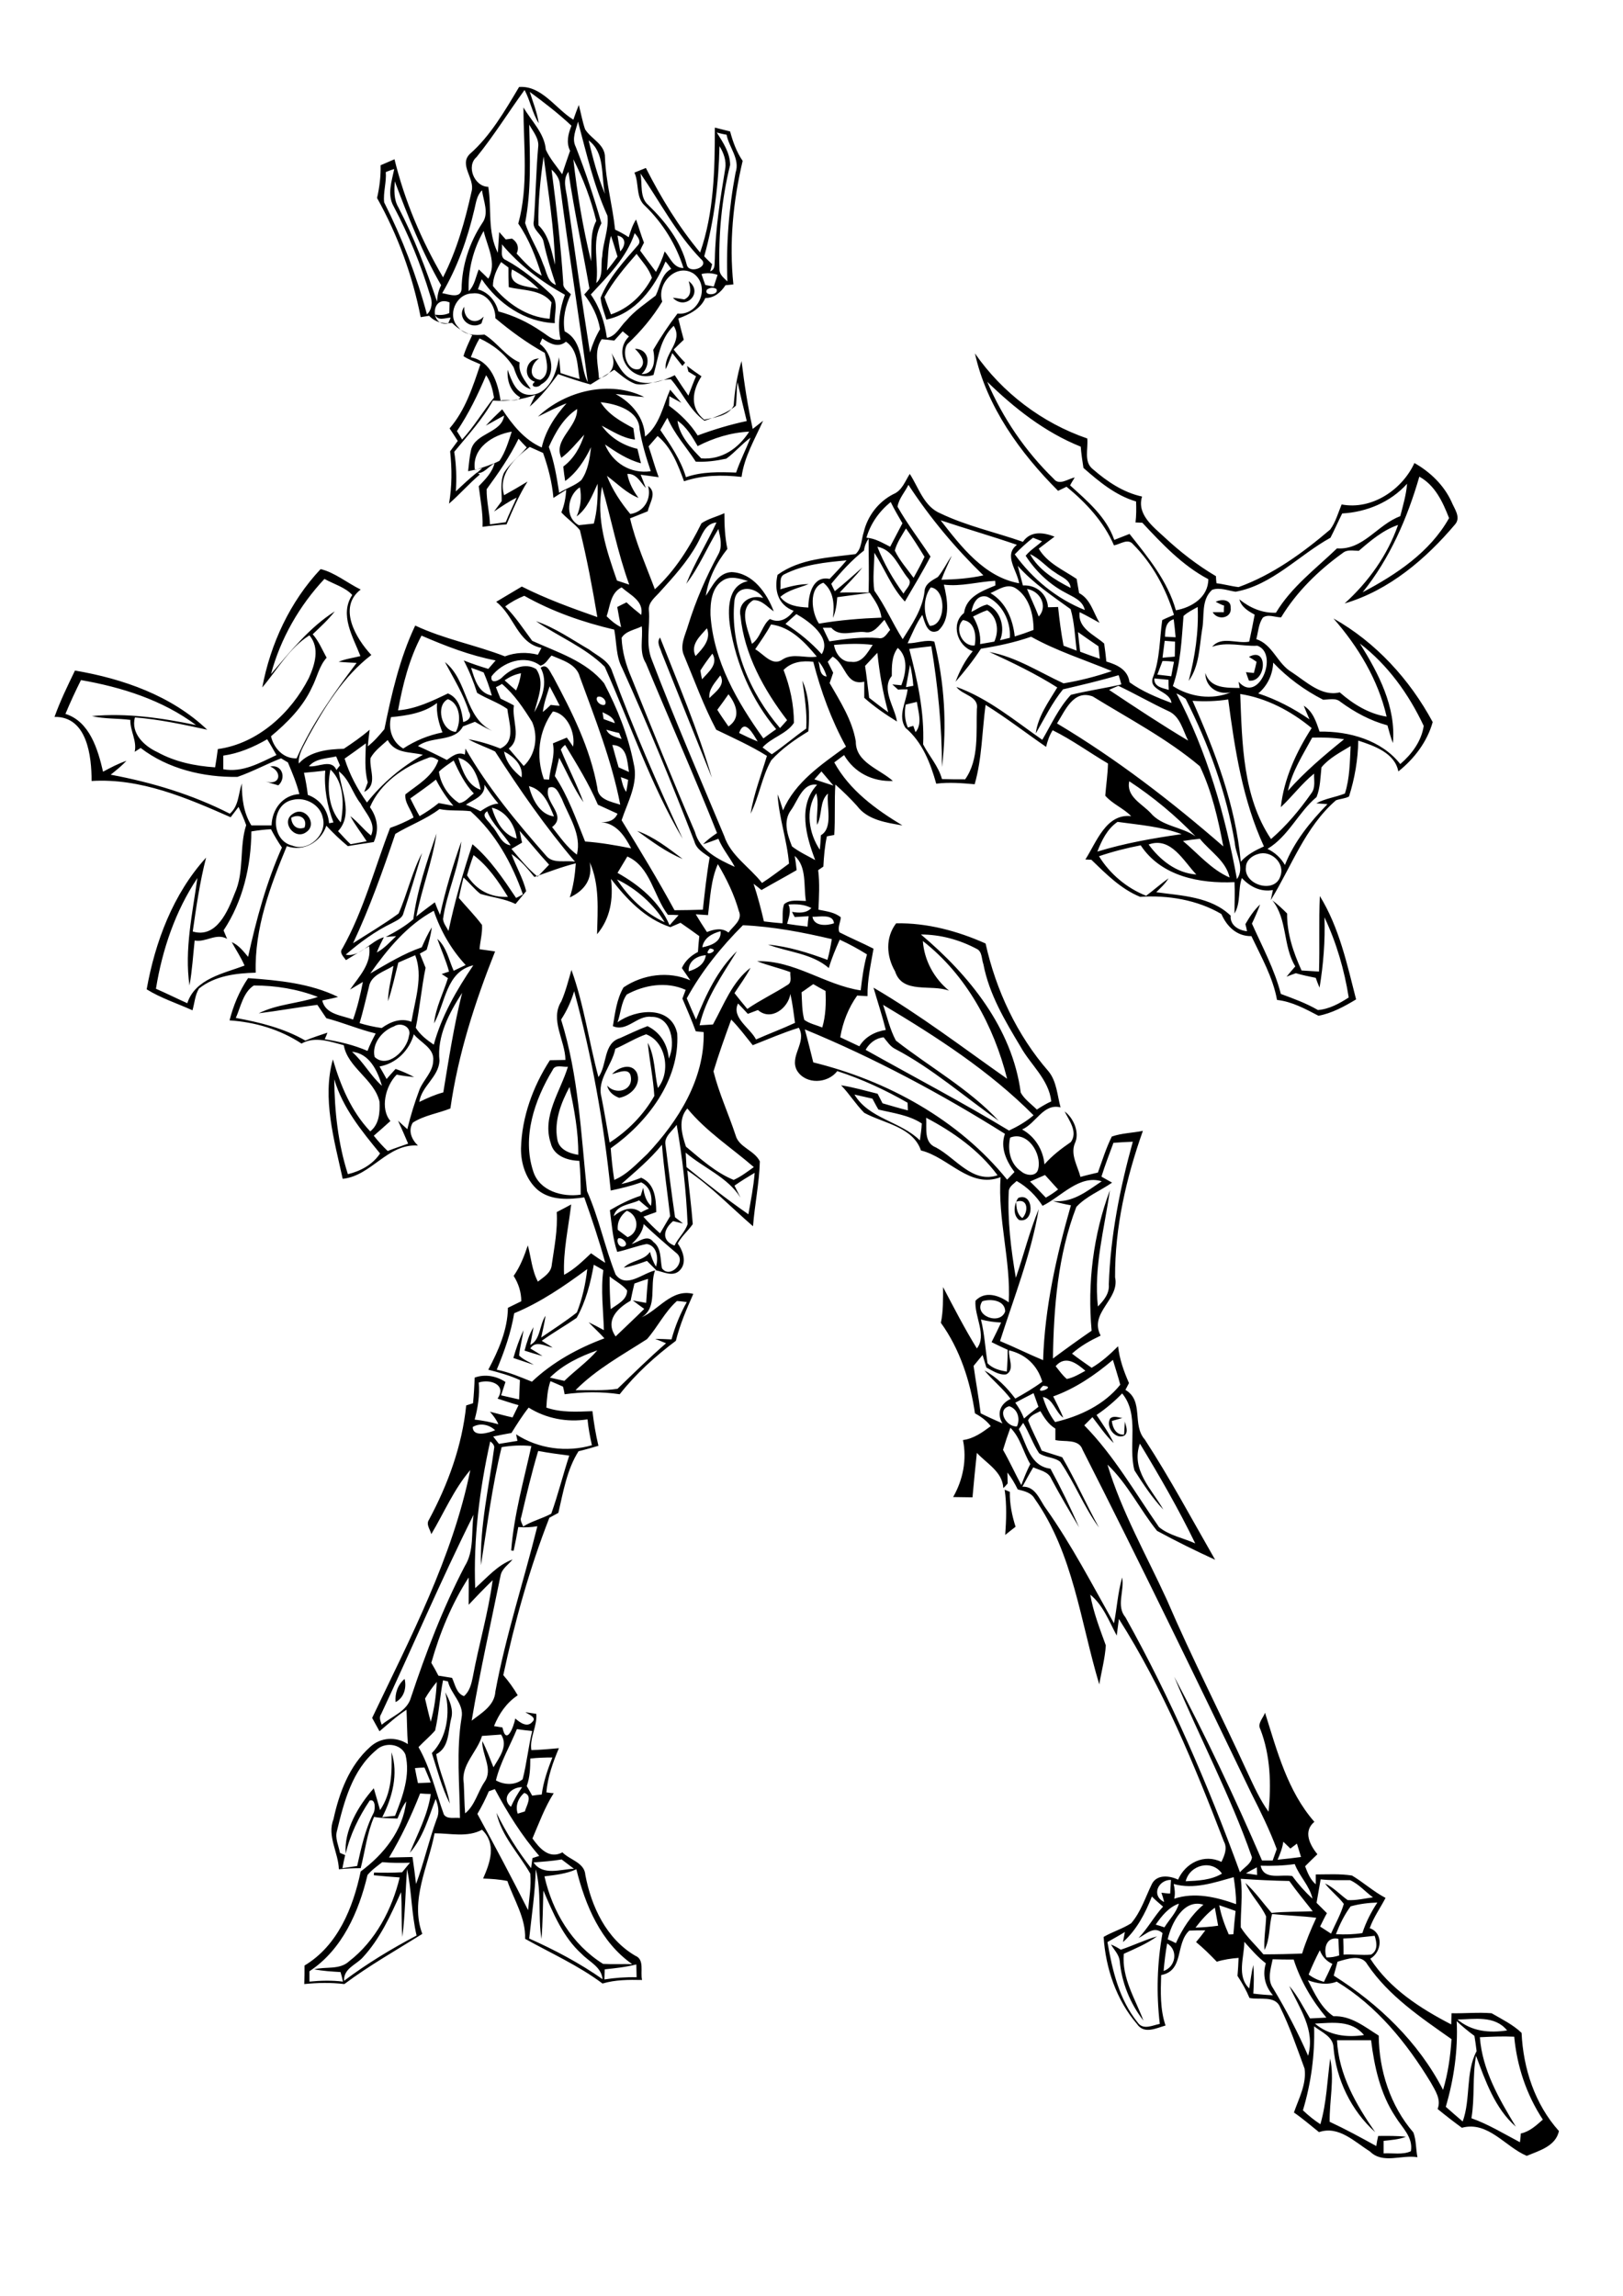 <?xml version="1.0" encoding="utf-8"?>
<!-- Generator: Adobe Illustrator 21.0.2, SVG Export Plug-In . SVG Version: 6.00 Build 0)  -->
<svg version="1.2" baseProfile="tiny" id="Layer_1" xmlns="http://www.w3.org/2000/svg" xmlns:xlink="http://www.w3.org/1999/xlink"
	 x="0px" y="0px" viewBox="0 0 595.3 841.9" overflow="scroll" xml:space="preserve">
<path d="M411.1,715c4.5-1.5,8.8-3.6,13.3-4.9c-3.7,2.7-8,4.5-12.2,6.4c-0.8,8.9,4.2,16.5,7.2,24.5c-4.9-6.3-8-14-8.7-21.9
	c-0.3-2.4-2.1-4.1-3.2-6C408.8,713.6,410,714.3,411.1,715 M163.3,620.6c1.6,2.9,3.1,6.3,2.2,9.6c-1.2,4.6-0.6,10.6-5.5,13.1
	c1,6.2,3.9,11.9,5,18.1c-3-5.9-4.6-12.3-6.6-18.5C164,637.2,165.2,628.2,163.3,620.6 M145.1,624.2c-0.3-3.2,0.8-6.4,3.3-8.5
	C149.2,618.9,148.2,622.6,145.1,624.2 M368.5,546.3c0.5,0.2,1.4,0.6,1.9,0.8c-0.1,4.4,0.8,8.7,2.1,12.8c-1.3,1-2.6,2-3.8,3
	C369.1,557.4,369.3,551.8,368.5,546.3 M407.2,520.2c1.3-1.2,3.1-0.3,4.5-0.2c-1,0.3-2.9,0.8-3.9,1.1c0.3,2.6,1.6,5.2,4.5,5
	c0.1-1.6,0.2-3.2,0.3-4.8c0.3,1.6,1.4,3.7-0.1,5.1C409.2,528.2,405.4,523.3,407.2,520.2 M188.3,498c1-3.5,2.2-6.9,3.7-10.2
	c-0.4,3.1-1.3,6.2-1.6,9.3c1.5,1.5,3.6,2.3,5.4,3.4C193.2,499.7,190.8,498.8,188.3,498 M372.7,440.7c0.1,2.2,0.3,4.6,2.3,6
	C377.3,444.3,377.1,439.2,372.7,440.7 M373.5,439.3c5.8-2.3,6.1,9.5,0.3,8.1C371.4,445.6,371.9,441.5,373.5,439.3 M224.5,393.9
	c2.3-2.5,7.1-4.3,9.1-0.5c1.8,4.5-2.4,8.5-6.5,9.2c-2.1-0.8-3.9-2.2-4.4-4.5c3,3.5,9.4,2,8.7-3.1C231,391.2,226.7,393.4,224.5,393.9
	 M233.7,304.7c6.2,2.2,11.5,6.4,16.7,10.3C244.3,312.5,239,308.5,233.7,304.7 M106.8,299.9c0.2,2.8,2.1,4.6,4.9,3.6
	C112.9,300.1,109.8,298.2,106.8,299.9 M107.5,298.4c4.4-3,9.1,3.8,4.9,6.7C108.1,308.4,102.7,301.3,107.5,298.4 M99.1,281.1
	c4.4-0.9,6,4.2,3,6.9c-1.5-0.4-3.1-0.9-4.6-1.4C102.8,288.2,103.7,283,99.1,281.1 M458.1,240.9c7.2-4,6.4,9.5,0,8.7
	c-0.4-1.1-0.8-2.1-1.1-3.1c1,0.1,1.9,0.2,2.9,0.3c0.4-1.4,0.7-2.7,1-4.1C460.2,242.2,458.8,241.3,458.1,240.9 M242.7,239.4
	c-0.5-1.8-2-3.8-0.6-5.6c6.7,17,13.9,33.9,19,51.4C254.9,269.9,248.8,254.6,242.7,239.4 M196.6,227.8c7,2.4,13.1,6.7,19.5,10.4
	c3.1,2.4,7.3,4.1,8.5,8.2c7.6,20.8,16.5,41.1,25.8,61.2c-11.8-19.9-19.2-42.1-28.6-63.1C214.5,237.3,204.9,233.5,196.6,227.8
	 M445.9,220.7c2.1-1.1,5.7-0.9,5.5,2.2c0.5,3.8-4.8,4.8-6.6,1.6c1,0,3,0,4.1,0c0-0.6,0-1.8,0.1-2.4
	C448.2,221.9,446.7,221.1,445.9,220.7 M176.6,118.6c-4,2.6-9.3-2-6.3-6.1c-0.4,4.6,3.9,7.1,7.1,3.6
	C177.2,116.7,176.8,118,176.6,118.6 M252.6,103.1c5.6,4.2-1.2,11-5.8,6.1c1.4,0.1,2.8,0.4,4.2,0.6
	C253.9,108.5,253.3,105.6,252.6,103.1 M542.8,747.1c0.9,12.1,7.1,22.7,13.2,32.8c-7.7-6.7-11.2-16.9-14.6-26
	c-1.4,7.5-0.4,15.3-1.7,22.9c6.2,2.2,11.9,5.7,17.8,8.8c0.1-0.8,0.3-2.4,0.3-3.2c3.3-0.7,5.7-3,8.1-5.1c-6-9.1-9.5-19.6-10.5-30.4
	C551.1,746.7,546.9,746.9,542.8,747.1 M482,743.1c0.3,10.4-1.1,20.8-4.1,30.8c2,1.9,4.1,3.6,6.4,5.1c2.3-7.9,2.5-16,3.6-24.1
	c1.6,7.6-0.3,15.5-0.2,23.2c5.8,2.7,11.5,5.8,17.1,8.9c0.2-1.3,0.4-2.5,0.7-3.7c3.4,0,6.8-0.1,10.2,0.3c-2.6,1-5.5,1.2-8.2,1.5
	c0,1.5,0,3,0,4.6c3.3-0.2,7,0.6,10-0.8c0.9-5.2-3.3-8.7-5.7-12.7c-5.5-8.3-7.7-18.2-8.9-28c-4.2,0-8.4,0-12.5,0
	c0.6,12.6,7,23.6,14,33.7c-8.8-7.9-14.3-19.3-15.3-31.1C489,746.9,484.7,745.2,482,743.1 M534.3,741.2c0.5,10.6-1,21.2-4,31.4
	c2,1.8,4.1,3.6,6.2,5.4c3-8.3,1-18.1,5.1-25.8c-0.2-1.9-0.5-3.7-0.8-5.6C538.5,744.9,536.3,743.1,534.3,741.2 M482.3,742.1
	c5.1,4.3,11.5,5.2,18,4.2C495.7,740.7,488.7,741.8,482.3,742.1 M534.6,740.6c5.2,4.4,11.7,5,18.2,4
	C548.2,739,540.9,740.5,534.6,740.6 M221.8,722.2c0,1.2-0.1,2.5-0.1,3.7c3.9-0.6,7.8-0.9,11.8-0.8c0-1.6-0.1-3.1-0.1-4.7
	C229.5,721.4,225.6,721.8,221.8,722.2 M467,729.2c4.8,8,9.1,16.2,12.8,24.7c2.7-9.6-3.2-17.4-6.9-25.6c3.1,3.6,5.2,7.9,7.6,11.9
	c2-0.1,4-0.2,6-0.3c-5.3-6.3-9.5-13.5-12-21.3c-2.6,0-5.1,0-7.7-0.1C466.1,722,464.7,726,467,729.2 M490.6,719.4
	c-0.5,1.7-0.9,3.4-1.4,5.1c16.5,10.4,31.1,24.4,40.1,41.9c1.8-6,2.7-12.3,3.1-18.6c-11.2-7.9-23-15.8-30.8-27.3
	C499.4,716.4,494.1,718.4,490.6,719.4 M480,724.1c1.7,1.3,3.5,2.1,5.6,2.7c1.1-2.2,2.1-4.4,3.1-6.6c-2.2-1-3.8-2.8-4.6-5
	C482.6,718.1,481.2,721.1,480,724.1 M456.4,712.1c0,5.6-2.9,12.5,1.8,17.1c0.5-2.9,0.8-5.8,1.5-8.6c0.3,3.5,0.2,7,0,10.5
	c2.4,0.3,4.8,0.5,7.2,0.6c-2.9-3.3-3.9-7.5-2.6-11.7C461.3,717.7,458.9,714.9,456.4,712.1 M428.1,712.7c-0.6,3.3-1,6.7-1.3,10.1
	C431.3,721.3,432.2,715.1,428.1,712.7 M486.5,717.8c1.6,0.1,3.2-0.2,4.7-0.7c-0.1-2-0.2-4-0.3-6.1
	C486.6,710.1,485.4,714.4,486.5,717.8 M492.7,710.9c0.1,2,0.1,4,0.1,5.9c3.4-0.2,6.7,0.3,10.1,0c2.6-1.5,2.1-4.5,1.3-6.9
	C500.4,710.3,496.6,710.8,492.7,710.9 M438.5,706.9c2.8-0.1,5.5-0.3,8.3-0.7c-0.4-2.2-0.8-4.4-1.2-6.6
	C442.8,701.6,440.6,704.2,438.5,706.9 M447.2,698.7c0.7,3.7,2,7.3,3.5,10.7c0.4,0,1.3,0,1.7-0.1c0.2-2.8,0.5-5.7,0.8-8.5
	C451.3,700.1,449.3,699.4,447.2,698.7 M495.4,699.1c-2.3,3.1-4,6.6-5.4,10.2c3.2,0.2,6.5,0.1,9.7-0.4c1.3-4,3.2-7.7,5.5-11.2
	C501.9,697.8,498.6,698.2,495.4,699.1 M428.3,711.2c0.8,0.3,2.3,1,3,1.4c2.4-5.3,5.6-10.3,10.1-14.1
	C434.1,696.2,429.6,705.4,428.3,711.2 M423.9,705.8c1,0.3,2.1,0.6,3.2,1c1.8-2.9,4.4-5.4,5.3-8.7
	C428.7,699.4,426.1,702.6,423.9,705.8 M422.5,695.5c-2.4,6.1-5.6,12.3-10.6,16.7c0.2-0.9,0.5-2.8,0.7-3.7c-2.1,1.3-4.3,2.5-6.4,3.7
	c1.8,10.4,4.3,21.1,11.1,29.5c2,2.9,5.5,1,8.1,0.5c-1.3-11.1-1-22.3,1-33.3c-3.2-2.8-5.9,0.4-8.8,1.8c3.4-3.5,5.7-7.9,9-11.5
	C425.2,698,423.8,696.8,422.5,695.5 M427,697.5c-0.2-0.9-0.7-2.6-1-3.4c0.8,0.1,2.4,0.3,3.2,0.3c0.1-1.7,0.2-3.3,0.3-5
	C424.9,689.3,422.1,695.1,427,697.5 M484.4,689.2c-0.5,2.9-1,5.7-1.5,8.6c1.3,1.3,2.5,2.5,3.8,3.8c-0.9,1.6-1.7,3.3-2.5,4.9
	c1.3,0.9,2.7,1.7,4,2.6c1.6-3.6,3.6-7.1,4.7-10.9c-2-2.7-4.9-4.8-6.9-7.5c3.2,1.5,5.5,4.1,8.3,6.1c3.1,0.2,6.2-0.6,9.3-1
	c-2.8-2-5.2-4.9-8.4-6.3C491.6,689.5,488,689.6,484.4,689.2 M455.1,689c0.8,6-0.1,11.9,0,17.8c2.3,3.7,5.6,6.6,8.3,9.9
	c4.8,0,9.5-0.1,14.2-0.3c1.4-4.5,3.2-8.8,5.2-13.1c-5.4-0.7-10.8-0.8-16.2-1.4c-1.2,4.4-0.7,9.2-2.8,13.2c-0.3-4.1,0.5-8.2,0.6-12.3
	c-2-4.4-5.7-7.8-7.6-12.3c3.6,3.3,6.4,7.3,9.6,11c5-0.5,10.1-0.4,15.1-0.6c-2.9-3.7-5.9-7.3-8.6-11.1
	C466.9,689.7,461,689.4,455.1,689 M430.5,690.9c0.4,1.8,0.6,3.6,0.2,5.4c7.5-2.5,15.5-0.6,22.7,2c0-3.3-0.4-6.6-0.9-9.9
	C445.3,690.4,437.9,693,430.5,690.9 M199.7,688.1c2.9,12.9,10.1,25,21.5,32.1c3.6,0.2,7.1,0,10.7,0.1c-11.6-8.1-17.2-21.6-20.5-34.8
	C207.7,687.2,203.6,687.6,199.7,688.1 M196.5,685.5c-0.2,8.5-1.5,17-2.4,25.4c9.4,4.2,18.5,9,26.9,14.9c-0.4-4.5-4.8-6.3-7.6-9.2
	c-6.9-6.2-10.5-15-14.1-23.3c-0.2,5.9-0.2,11.9-0.7,17.8C197.3,702.7,198.7,693.9,196.5,685.5 M149.3,685.4
	c-0.6,8.3-0.7,16.6-1.7,24.9c-0.5-5.4-0.1-10.9-0.5-16.4c-3.8,8.5-7.7,17.1-14.1,24c-2.5,2.7-7,4-6.8,8.5
	c8.4-6.3,17.3-11.7,26.6-16.6C150.9,701.7,151,693.4,149.3,685.4 M457,687c1.4,0.2,2.7,0.4,4.1,0.6c0-0.7-0.1-2.1-0.1-2.8
	C459.6,685.5,458.3,686.2,457,687 M462.4,684.2c1.2,5.5,7.6,3,11.6,3.8c2.2,3,4.7,5.8,7.4,8.3c-1-4.7-4.8-8.2-6.5-12.7
	C470.8,684.2,466.6,684.3,462.4,684.2 M434.9,689.9c4.5-0.2,9.3-0.4,13.3-2.8C444.6,681.8,436.4,683.8,434.9,689.9 M134.8,687.6
	c-3.2,13.5-9.3,27.4-21.3,35.3c0,0.9,0,2.8,0,3.8c4.1-0.4,8.2-0.5,12.3,0c-0.2-0.9-0.6-2.6-0.9-3.5c-3.3-0.2-6.5-0.4-9.7-1
	c4.3-1.1,9.4,0.3,12.9-3c9.6-7.4,15.7-19,18.5-30.7c-3.2-0.2-6.3-0.5-9.5-0.8l0.1-1c3.4,0.1,6.9,0.1,10.3-0.1c1-1.2,1.9-2.4,2.9-3.5
	c-3.4,0.1-6.8,0.1-10.2-0.2C138.4,684.3,136.4,685.7,134.8,687.6 M195.7,683c3.4,5,9.9,2.5,14.8,2.3c-1.5-1.1-3-2.3-4.5-3.4
	C202.6,682.5,199.1,682.7,195.7,683 M470.7,675.4c-0.3,2.3-1.2,4.5-2.1,6.6c2.9-0.3,5.8-0.6,8.6-1c-0.5-1.7-1-3.3-1.5-4.9
	c-0.6,0.5-1.8,1.3-2.4,1.8C472.4,677,471.5,676.2,470.7,675.4 M189.9,665.1c0.6-0.2,2-0.6,2.6-0.8c0.6-2.1,3-5.8-0.2-6.8
	C190.1,659.3,188.9,662.3,189.9,665.1 M154.1,657.7c-3.2,8.1-6.9,16-11.4,23.5c2.9-0.1,5.8-0.1,8.6-0.2c0.5,3.3,0.9,6.6,1.3,9.9
	c2.9-7.8,4.7-16,7.6-23.9c1.1-2.4,0.5-5-0.4-7.3c-2.6,6.8-4.6,14.2-9.5,19.8c2.9-7.1,6.6-13.9,7.7-21.6
	C156.8,657.9,155.4,657.8,154.1,657.7 M187.4,662.6c1.1-2.5,2.5-4.9,4.1-7.2C187.5,655.3,183.6,659.4,187.4,662.6 M181.5,656.1
	c-0.6,0.2-1.6,0.6-2.2,0.8c-1.2,2.8-2.6,5.6-4.2,8.3c6.4,11.7,12.6,23.4,18.6,35.3c0.4-4.5,1.2-8.9,0.8-13.4
	c-4.2-7.4-10.6-13.8-12.4-22.3c3.5,7.2,7.8,14,12.7,20.3c0.1-0.9,0.4-2.8,0.5-3.7c0.6-0.2,1.9-0.6,2.5-0.8
	C191.3,673.1,186.1,664.7,181.5,656.1 M152.2,648.4c0.3,1.8,0.7,3.6,1.1,5.5c1.6-0.1,3.1-0.1,4.7-0.2c-0.8-1.9-1.5-3.7-2.3-5.5
	C154.5,648.2,153.4,648.3,152.2,648.4 M194.5,644.9c0,3.4-0.1,6.8-1.3,10.1c0.7,1.1,1.3,2.3,2,3.5c1.2-0.2,2.4-0.3,3.5-0.4
	c0.6-4.7,2.2-9.2,3.9-13.6C199.9,644.5,197.2,644.6,194.5,644.9 M138,641.8c-8.8,7.3-11.8,18.9-14.4,29.6c-0.8,2.7,0.6,5.4,1.1,8.1
	c0.5,0.2,1.4,0.6,1.9,0.8c-0.4,1.6-0.7,3.2-1,4.8c1.8-0.3,3.6-0.5,5.4-0.8c1.5-6.6,2.9-13.4,6-19.4c0.7-1.3,0.8-5.4-1.4-4.6
	c-4,6-7.2,12.5-8.8,19.5c-0.7-8.5,4.6-17.6,10.3-24c0.8,2.6,1.5,5.3,2.3,8c4.3-6.2,4.4-14,4.2-21.2c2.6,7.9,0.3,16.6-3.4,23.8
	c1.6-0.2,3.1-0.3,4.7-0.5c2.8-7.1,5.7-14.9,3.8-22.5C146.9,639.3,141,638.8,138,641.8 M176.8,636.6c-1.8,6-7.8,10.6-6.7,17.3
	c0.2,3.7,0.2,7.4,0.5,11.1c3.6-2.9,4.6-7.8,7.1-11.5c3.3-4.7-1-10-0.8-15c1.6,3.1,2.8,6.4,4.1,9.6c2.1-3.6,5.5-7.8,2.8-12
	C181.6,636.3,179.2,636.4,176.8,636.6 M189.6,634.1c-2.6,6.3-6.1,12.2-7.7,18.8c3,1.7,7,1.9,9.8-0.4c1.5-5.8,2.1-11.9,3.5-17.7
	C193.3,634.6,191.4,634.4,189.6,634.1 M155.9,622.9c0.7,2.9,1.3,5.7,2.1,8.5c1.3-4.8,2-9.7,2.2-14.6
	C158.6,618.7,157.2,620.7,155.9,622.9 M162.5,616.2c-1.2,6.1-1.5,12.3-2.9,18.4c-1.9,2.2-4.1,4-6.1,6.1c4.4,7.7,6.3,16.4,9.3,24.7
	c1.2,1.9,4,1,5.9,1.3c-0.1-12.3-1.4-24.6,0.6-36.8c1-5.1-3.9-8.6-5-13.3C163.9,616.5,163,616.3,162.5,616.2 M158.2,609.8
	c0.9,1.5,1.8,3.1,2.6,4.7c1.7,0.3,3.3,0.5,5,0.8c1.1,2.3,1.6,5.8,4.4,6.7c2-1.7,2.7-4.4,3.2-6.9c2.2-11.9,5.7-23.6,7.3-35.6
	c-3,2.9-5.9,5.9-8.8,9c0-3.3,0.1-6.7,0-10C165.7,588.1,161.3,598.8,158.2,609.8 M139.8,628.6c-0.9,1.3-0.2,2.6,0.2,3.9
	c3.7-3.1,9.3-4.9,10.7-9.9c5.5-16.5,11.7-32.8,19.8-48.3c3.5-5.6,2.3-12.5,3.2-18.8C161.7,579.5,151.2,604.3,139.8,628.6
	 M197.4,532.1c-2.4,8-4.3,16.1-6.2,24.2c-0.6,1.2,0.3,2.4,0.7,3.5c3.2-2,7-2.9,10.3-4.7c2.5-7,4.3-14.3,6.6-21.3
	C204.9,533.3,201.2,532.8,197.4,532.1 M179.8,528.6c-3.9,17.6-6.2,35.7-5.5,53.8c4.3-3.8,8.2-8.5,13.7-10.5
	c-1.5,1.9-3.9,3.3-4.4,5.9C180,595.5,176,613.2,173,631c3.6-2.8,8.4-5.5,8.7-10.7c3.8-20.5,10.4-40.4,15.4-60.6
	c-2.3,0.4-4.6,0.5-7,0.3c-0.5,2.9-1.1,5.8-1.7,8.7c-0.2,0-0.7-0.1-0.9-0.1c1-13,4.6-25.6,7.4-38.3c-3.6-0.4-7.3-0.2-10.9,0.4
	c-3.5,14.3-5.3,28.8-7.6,43.3c-0.4-14.6,3-28.9,4.9-43.3C181.2,529.9,180.7,529.2,179.8,528.6 M370.6,523.6c-1,2.7-1.9,5.4-2.7,8.1
	c2.4,4.2,4.4,8.6,6.7,12.9c1-2.6,2-5.2,3.3-7.7C375.3,532.6,374.3,527.2,370.6,523.6 M173.4,523.3c0,3.9,5.9,2.2,8.2,1.2
	C179.4,522.4,176.1,521.7,173.4,523.3 M377.1,520.9c1.4,3.8,3.4,7.3,5,11.1c2.5,0.8,5,1.6,7.5,2.4c4.9,8.4,8.8,17.3,13.5,25.8
	c-5.5-7.5-8.9-16.4-14.2-24.1c-2.2-1.8-5.5-1.5-7.8-3.2c-2.3-3.5-3.6-7.5-5.8-11.1c-0.4,0.6-1.2,1.7-1.6,2.3
	c2.9,5.6,4.1,13.6,11.6,14.5c3.8,7,7.3,14.2,10.5,21.5c-3.5-5.9-7-11.8-10.2-17.8c-1.1-2.7-4.3-3.1-6.6-4.2c-1.4,2.3-2.7,4.7-4,7.1
	c4.9-0.2,6.3,4.9,8.7,8.1c9.4,13.3,16.9,27.8,24.9,42c1.1-5.6,1.4-11.3,3-16.8c0.9,4.9-2.3,10.4,1.2,14.6
	c16.7,29.9,30.3,61.4,42,93.5c1.5-1.8,4.2-3.1,4.4-5.5c-7.9-22.7-19.3-44-28.5-66.2c11.7,22,22.3,44.5,32.2,67.4c1.3,0,2.6,0,3.9,0
	c0.5-1.4,1-2.8,1.5-4.2c-2.6-7-5.9-13.7-9.3-20.4c-20.3-42.2-40.7-84.3-61.9-126c-1.4-4.2-6.7-2.8-10-3.6c0-1.4,0-2.8,0-4.2
	c-2.5-1.5-4.1-4-5.5-6.4C380.2,518.3,377.9,518.9,377.1,520.9 M187.6,525.5c-2.2,0.4-4.5,0.8-6.7,1.3c0.7,0.9,1.4,1.8,2.1,2.7
	c2.3-0.4,4.5-0.7,6.8-1.1c-0.1-0.6-0.4-1.8-0.5-2.4c8.1,5.3,18.5,6.7,27.8,4c-0.7-3.2-1.3-6.3-1.6-9.5c-7.5,1.2-15.2-0.3-21.6-4.3
	C191.6,519.1,189.6,522.3,187.6,525.5 M373,523.1c1.3-2.8,0.3-6.4-2.8-7.4C365.4,516.9,369.1,523.4,373,523.1 M402.2,518.9
	c2.2,3.3,4.6,6.7,6.3,10.3c-3-2.8-5.3-6.3-7.8-9.5c-1,1-2,2-3,3c10.9,11.1,18.6,24.7,27.4,37.3c3.7,3.1,8.9,4,13.3,6
	c-6.1-12.6-13.1-24.7-20.3-36.6c-3.4,9.7,4.3,16.6,8.6,24.2c-4.1-4.3-7.4-9.4-10.6-14.4c-2.4-9.2,2-20.3-4.5-28.2
	C408.7,514,405.6,516.6,402.2,518.9 M372.4,514.4c1.3,1.8,2.4,3.7,3.2,5.8c1.7-1.5,3.5-2.9,5.3-4.3c-0.6-1.7-1.2-3.3-1.8-5
	C376.8,512.1,374.6,513.2,372.4,514.4 M382.6,508.2C378.2,512.1,388.3,508.5,382.6,508.2 M175.6,507c0.4,4.6-0.3,9.2-1.5,13.6
	c2.9,0.3,5.8,0.9,8.7,1.7c-0.7-1.7-1.9-3.2-3.1-4.6c2.8,0.7,5.5,1.5,8.3,2.1c0.7-1.5,1.5-3,2.2-4.5c-2.6-0.7-5.2-1.6-7.7-2.4
	C186,507.8,179.8,505.6,175.6,507 M386.3,512.1c1.3,2.6,2.6,5.1,3.7,7.8c-3-2.1-3.6-6.9-7.5-7.6c1,3.3,2.4,6.4,4.5,9.2
	c9-2.1,18-6.3,23.9-13.7c-0.8-3-1.8-6.1-2.7-9.1C401.6,504.3,394.4,509.2,386.3,512.1 M387.2,501c1.3,1.6,2.5,3.4,4.1,4.7
	c2.5-0.5,4.6-1.8,6.8-3C395,500,390.8,496.8,387.2,501 M370.1,495.2c-0.3,2.8,2.2,7.1-1,8.8c-2.7,0.4-5.1-1.4-7.3-2.5
	c-0.5-1.5-0.9-3.1-1.4-4.6c-1.1,1.3-2.2,2.7-3.3,4c0.8,5.8,1.9,11.6,2.6,17.4c2.6,1.3,5.3,2.5,8,3.7c-2.2-3.7-0.8-7.2,3-9
	c-2.8-3.8-6.6-6.8-9.6-10.4c4.5,2.4,8.2,6.2,11.3,10.3c3.4-1.9,6.8-3.9,9.9-6.2C380.5,500.6,376.1,496.6,370.1,495.2 M201.7,505.2
	c1.8,0.4,3.5,0.8,5.3,1.2c3.9-3.8,8.5-7,12.1-11.2C212.8,497.4,206.5,500.4,201.7,505.2 M359.8,483.9c1.3,5.2,1.6,10.6,2.4,16
	c1.8,2,4.6,2.7,7.1,3.1c0.2-2.7,0.3-5.4,0.3-8c-2-0.9-3.9-1.8-5.9-2.8c1.2-2.4,2.4-4.8,3.5-7.2C364.7,484.9,362.2,484.5,359.8,483.9
	 M360.3,477.2c-3.5,5.2,6.5,9.1,8.4,3.7C368.6,476.8,363.4,476.2,360.3,477.2 M248.3,477.1c-4.5,4-7.1,9.6-11,14
	c-9,5.8-18.6,11-26.2,18.7c5.1-0.1,10.3,0.3,15.4-0.5c5.8-5.6,11.6-11.3,17.8-16.7c-1.3-0.5-2.6-1.1-4-1.6c2,0,4,0.1,6,0.2
	c1.3-4.8,3.2-9.4,5.6-13.7C250.7,477.3,249.5,477.2,248.3,477.1 M232.7,470.7c-0.5,2.1-1,4.2-1.4,6.3c-4.9,2.8-9.5,7.3-5.5,13.1
	c3.5-3.4,7.1-6.7,10.5-10.1c-1.4-1-2.9-2.1-4.2-3.1c1.6,0.3,3.2,0.6,4.9,0.9c0.2-3,0.4-5.9,0.7-8.8
	C236,469.5,234.4,470.1,232.7,470.7 M223.6,468.1c0,4,0.1,8,0.4,12c2.4-1.8,6.1-3.4,6-6.9C228.3,471.1,225.7,469.8,223.6,468.1
	 M217.8,463.8c-1.2,6.7-2.9,13.5-6.3,19.5c-4.2,2.9-8.6,5.4-12.8,8.4c1.3,0.8,2.7,1.6,4,2.5c-2.8-0.5-6.1-2.8-8.2,0.3
	c1.5,0.9,3,1.8,4.5,2.8c-2.2-0.6-4.4-1.3-6.6-2c0.8-3,1.7-6,3.3-8.6c-0.4,2.2-0.8,4.3-1.2,6.5c3.8-1.9,3.3-7.3,5.6-10.7
	c-0.4,2.7-1,5.3-1.6,8c4.4-3,8.9-5.9,13.1-9.2c2-5.1,3.2-10.5,3.8-15.9c-8.4,6.2-17.1,12.2-26.8,16.2c-1.2,7.2-3.6,14-6.4,20.7
	c4.5,0.9,8.7,2.7,12.9,4.4c7.6-7.2,16.9-12.3,26.6-15.9c-1.9-2.1-3.9-3.9-5.8-5.9c1.9,0.9,3.8,1.9,5.6,2.9c-0.2-7.3-1.2-14.7-0.2-22
	C220.2,465.1,219,464.5,217.8,463.8 M226.7,454.2c-0.7,1.3,0.5,3.5,2.2,2.9C231,456.3,228,453.4,226.7,454.2 M236.1,448.9
	c-0.4,3-2.3,5.3-4.4,7.3c2.5-0.7,5.8-3.7,7.9-0.8c3.1,2.3,2.5,6.3,3.2,9.7c2.9,4,9-2.2,5.5-5.4C244.2,456.2,240.1,452.7,236.1,448.9
	 M226.6,451c1.2,0.9,2.4,1.8,3.6,2.7c4.5-1.7,4.2-8.1-0.3-9.7C227.7,445.7,226.3,448,226.6,451 M234.4,440.2
	c-3.3,1.6-8.3,1.6-9.3,5.8c2.9-2.4,6.7-4,10-1.4c0.9-0.5,1.9-1,2.9-1.4C236.7,442.2,235.6,441.2,234.4,440.2 M382.4,442.2
	c-2.4-3.7-5.6-6.9-9.5-9.1c-1.1,1.1-2.8,2-2.9,3.8c-0.5,10.6,0.8,21.2,2.6,31.7c2.9-8.4,5-17,8.4-25.2c-2.8,16.6-9.1,32.4-14.2,48.4
	c5.3,2.2,10.5,4.8,15.8,7c0.6-19.3,4.9-38.3,10.2-56.8c-2.3-0.4-4.5-0.9-6.7-1.6c7.1,0.9,12.5-3.5,18-7.2
	C395.9,430.7,389.3,438.8,382.4,442.2 M377.8,433.3c2,1.9,3.9,3.9,5.8,5.9c1.6-0.9,3.1-1.9,4.5-3c-1.6-1.8-3.2-3.5-4.8-5.3
	C381.5,431.7,379.6,432.5,377.8,433.3 M251.5,422.7c0.1,1.8,0.2,3.5,0.3,5.3c7.4,6,14.9,11.9,22.7,17.3c0.9-5.1,1.9-10.1,2.3-15.2
	c-2.5,1.5-5,3-7.4,4.7c0.7,1.5,1.5,2.9,2.2,4.4C266.9,431.7,258.2,428.4,251.5,422.7 M227.9,434.2c2.5-0.5,5-1.4,7.3-2.3
	c5.1,2.3,5.4,7.7,5.5,12.6c-1.6,0.6-3.2,1.1-4.7,1.7c1.9,2.2,4,4.2,6.1,6.1c1.2-2.1,2.5-4.2,3.7-6.3c-1-8.7-2.3-17.4-3-26.2
	C238.4,425.2,233.1,429.6,227.9,434.2 M408.4,419.1c-1.5,4.1-3.1,8.2-4.4,12.4c1.3,0.7,2.6,1.5,3.9,2.2c-4.3,3-9.5,5-13.1,8.9
	c-6.8,17.6-8.3,36.8-8.6,55.6c4.7-3.5,9.4-6.9,14.2-10.2c-1.6-17.3,0.6-35.2,6.7-51.5c-2,14.1-6,28.2-4.4,42.6
	c2.2-2.2,4.3-4.8,4-8.1c0.6-17.8,4.1-35.3,8.8-52.3C413.2,418.8,410.8,418.9,408.4,419.1 M370.5,417.2c-1,4.5,0,9.7,4.1,12.4
	c1.8,1.6,5.6,2,6.2-0.9C382.2,423,376.8,414.6,370.5,417.2 M244.1,419.9c1.1,8.8,2.2,17.7,3.5,26.5c1,0.8,2,1.5,2.9,2.3
	c-1.2-0.3-2.4-0.6-3.6-0.9c-3.5,2.9-4.5,7.1,0.5,9c1.3-2.8,3.9-5,4.8-7.9c-0.5-12.2-1.9-24.4-4-36.4
	C246.6,414.8,243.5,416.8,244.1,419.9 M339.7,409.9c0.3,3.8-1,9.1,3.6,10.9c7.3,3.9,13.4,13.3,22.6,10.2
	C359.1,421.8,349.6,415.1,339.7,409.9 M251.6,420.5c5.4,4.5,10.9,9.5,17.5,12.2c2.7-1.2,5-3,7.4-4.7c-8.2-7.1-17.4-13-24.4-21.5
	C248.6,410.5,250.1,416,251.6,420.5 M313.4,401.4c5.3,8.9,16.9,9.8,24,16.8c0.3-2.1,0.6-4.1,0.7-6.2c-4.7-3.1-10.5-3.8-15.9-5.1
	c-0.8-1.3-1.5-2.7-2.2-4C317.8,402.4,315.6,401.9,313.4,401.4 M204.4,417.7c0.5,3.8,4.4,5.3,7.7,5.8c0.1-8.4-1.5-16.7-3.2-24.9
	C205.8,404.4,203.2,411.1,204.4,417.7 M122.6,395.8c0.1,11.7,1.4,23.6,5,34.8c4.6-1.1,9.1-3.5,11.8-7.6
	C132.6,414.7,125.7,406.3,122.6,395.8 M202.7,392.4c-6.6,10.9-11.3,24.6-7.1,37.2c2.3,7.2,10.7,9.5,17.4,8.5c0-4.1-0.1-8.3-0.5-12.4
	c-4.4-0.1-9.4-1.8-10.5-6.5c-3.3-9.9,3.6-19,6.3-28C206.4,391.4,203.6,390.2,202.7,392.4 M129.1,385.7c4.2,3.7,6.8,8.8,11,12.5
	C138.5,392.7,135.5,386.3,129.1,385.7 M139.2,391.1c0.9,1.5,1.7,3,2.6,4.6c1.1-1.3,2.2-2.5,3.3-3.7c2.3,0.8,4.6,1.8,6.8,3
	c-2.1-0.2-4.3-0.5-6.4-0.9c-4.2,4.2-6.1,12.6-2.3,17c-2,1.8-4,3.6-6.1,5.4c1.6,2,3.3,3.9,5.1,5.6c2.5-1,5-1.8,7.5-2.7
	c-1.2-2.8-2.4-5.6-3.7-8.4c1.1,1,2.3,2.1,3.4,3.1c1.2-5,2.7-9.8,4.5-14.6c1.5-3.6,4.9-6.4,5-10.5c0.5-4.6-4.6-6.6-7.1-9.7
	C150.1,385.2,145.4,390,139.2,391.1 M225.7,384.6c-1.2,6.1-6.8,11.3-5.1,17.7c1.1,5.5,2,11.1,3,16.7c6.7-4.3,12.5-10.2,16.4-17.1
	c-0.4-6.6-1.8-13-2.4-19.5c2.7,5.1,2.4,11.1,3.7,16.6c4.8-5.8,3.1-16.9-4.3-19.7C233.2,380.6,229.6,382.9,225.7,384.6 M295.2,377.5
	c1.1,4,2.1,8.1,3.1,12.1c27.2,6.7,53.3,21,71.1,43c0.9-0.9,1.8-1.9,2.7-2.8c-3-4-5.3-9-3.5-14C345.2,401.1,320.7,388,295.2,377.5
	 M144.5,376.4c-4.4,1.6-8.2,6.4-7.1,11.2c4.7,4.5,11.9-2.5,12.6-7.7C151.1,376.6,147.1,374.7,144.5,376.4 M323.9,368.5
	c1.5,4.4,2.5,9,4.7,13.1c12.5,9.8,26.8,17.7,37.7,29.4c-12.6-8.8-24.2-19.1-37.9-26.3c-1.9-0.9-3-2.8-4.3-4.3
	c-2.9,0.3-5.2,2.1-6.6,4.6c17.5,9.8,35.4,19.2,52.6,29.6c3.2-1.5,6.3-3.3,9-5.6C362.9,392.7,343.5,380.2,323.9,368.5 M278,370.4
	c-1.2,0.5-2.5,0.9-3.7,1.4c-1.2-1.3-2.4-2.6-3.6-3.8c-2.5,5.2,4.4,8.9,6.6,13.2c4.7-2.1,9.6-3.9,14.3-6.1c-0.5-3.5-0.9-7.1-1.7-10.6
	C289.1,369.7,282.8,374.6,278,370.4 M161.2,389c-0.3,6-6.6,9.3-7.4,15.1c2.9-1.4,5.8-2.7,8.8-3.5c2-12.2,3.9-24.5,6.9-36.5
	C164.8,371.4,160.2,380,161.2,389 M205.8,373.9c6.4,20.4,7.3,41.9,9.5,62.9c4.4,9.9,6.5,20.5,10.5,30.6c4,5.4,10-0.7,14.9-1.6
	c-1.1-1.1-2.3-2.3-3.4-3.4c-2.8,1-5.6,2-8.5,2.5c2.7-2.8,7.4-2.5,9.6-5.8c0.5,1.9,1.2,3.7,2.2,5.4c1-3.1,0.4-7.7-3.4-8.3
	c-3.6,0.7-7.1,2.1-10.8,2.9c-1.7-4.9-2-10.1-2.7-15.3c3.6-2.1,7.3-4,11.3-5.3c0.2-0.7,0.7-2.2,0.9-2.9c0.4,2.4,1,4.9,2.9,6.6
	c0.5-3.4-0.2-6.9-3.6-8.6c-3.7,1.3-7.4,2.2-11.2,3c-2.5-24.7-6.9-49.2-13.4-73.1C209.5,367.2,207.9,370.7,205.8,373.9 M86.5,373.3
	c8.8,1.6,17.7,3.8,25.5,8.3c2.6-1.1,5.4-2,8.1-2.9c-0.2,0.6-0.7,1.8-1,2.4c5.4,0.9,10.7,2.1,15.7,4.3c0.8-2.2,1.9-4.3,3-6.4
	c-6.2-1.5-12-4-18.1-5.6c-1.1-1.6-2.2-3.3-3.3-4.9c-7.2,0.9-14.3,2.2-21.5,3.1c6.8-3.4,14.6-3.6,21.7-6c-7.5-2.9-15.5-4.2-23.5-4.2
	C89.2,363.9,88.3,369.2,86.5,373.3 M294,363.9c0.2,3.4,0.1,6.8,1,10.1c1.9,1.4,4.4,1.9,6.6,2.8c1.3-4.4,1.4-8.9,1.2-13.4
	c-1.5-0.8-3-1.6-4.5-2.5C296.8,361.9,295.4,363,294,363.9 M229.9,364.7c-2.1,2.9-2.2,6.9-3.4,10.2c6.8-4.9,19.7-6.3,21.9,4.1
	c1,17.1-11,32.7-24.4,42.1c0.3,3.9,0.7,7.7,1.3,11.6c4.8-2,8.3-6,12.1-9.5c11.4-12.1,21.1-27.5,20.7-44.7c-0.7-0.1-2.2-0.2-2.9-0.3
	c-1.5-4.1-3.2-8-4.9-12c0.4-1.1,0.8-2.1,1.2-3.2C244.4,359.8,236.3,361.2,229.9,364.7 M254.4,357.2C255,357.7,255,357.7,254.4,357.2
	 M252.6,356.2c3-0.9,5.8-2.5,6.3-5.9C255.6,350.5,252.4,352.5,252.6,356.2 M146.1,353c-1.2,4.7-2.2,9.5-3.8,14.2
	c0.1-4.4,1.3-8.6,2-13c-3.3,2.1-8.3,3.3-9,7.8c-1.1,4.4-2.1,8.8-3.4,13.2c2.6,0.8,5.3,1.4,8.1,1.8c3.2-2.3,7-3.8,10.9-2.3
	c1.3-7.9,4.4-16.7,1.4-24.4C150.2,351.2,148.1,352.1,146.1,353 M260.4,347.8C257,351.6,264.9,348.4,260.4,347.8 M337.8,342.7
	c17.7,14.9,33.5,34.4,36.6,58c1.4,2.5,3.9,4.2,5.9,6.2c1.7-1.1,3.5-2.2,5.3-3c-0.9-8.1-7.6-13.4-11.3-20.1
	c-5.7-9.5-11.5-19.2-13.6-30.2c-0.7-1.9-0.4-4.6-2.4-5.6C351.9,344.6,344.9,342.7,337.8,342.7 M257.6,347.4c3.1-0.6,7.1-2,6.7-5.9
	C261.2,342.3,258.1,344,257.6,347.4 M272.5,339.3c-8,8-15.1,16.8-20.6,26.8c1.1,2.6,2.2,5.2,3.4,7.8c3.6-9.1,7.9-18.2,15-25.1
	c-5.3,8.7-11.4,17.1-13.7,27.2c1.6-0.1,3.3-0.2,4.9-0.3c4-7.2,7-15.6,13.8-20.8c-1.7,3.3-3.9,6.2-5.9,9.3c1.5,1.9,3.1,3.9,4.7,5.8
	c4.8-3.3,10.1-5.8,14.9-8.9c1.6-1,0.7-3.1,0.9-4.6c-4-1.5-8.2-2.4-12.2-4c13.7-0.4,24.8,8.7,38,10.7c0.5-4.4,1.1-8.9,2.3-13.2
	c-3.2-2-6.5-3.8-10-5.4c-1.5,3.4-3,6.9-4,10.4c-6.2-5.4-14.9-5.8-22.3-8.6c7.5,0.7,14.8,3,21.8,5.6c0.7-2.5,1.2-5.1,1.6-7.6
	C294.5,341.9,283.6,339.8,272.5,339.3 M298,336.2c0.6,3.6,5.3,3.3,7.9,2.4C305.6,335,300.5,336.3,298,336.2 M135.8,357
	c6.1-3.5,12.2-7.3,18.9-9.6c1.1-2.5,2.2-5,3.7-7.3c-0.4,2.8-1.1,5.5-1.9,8.2c-0.8,0.5-1.6,0.9-2.5,1.4c0.7,1.7,1.4,3.5,2.1,5.2
	c-1.5,7.3-2.1,14.7-3.6,22c1.6,2.6,4.1,4.5,6.6,6.2c2.9-10.6,8.4-20.1,14.5-29.1c-10,2.3-10.2,13.8-14.4,21.3
	c0.6-5.8,3.4-11.1,5.1-16.6c-0.8-0.5-1.5-1-2.3-1.5c0.7-0.2,2-0.7,2.7-0.9c-1.1-4.1-2.9-8-4.3-12c3.4,3,4.2,7.7,6,11.7
	c1.5-0.7,2.9-1.4,4.4-2.1c-5.3-5.7-9.2-12.5-11.7-19.9C149.3,339.3,142.1,348.1,135.8,357 M289.2,331.7c1.1,2.4,0.1,4.8-0.5,7.1
	c2.5,0.4,5,0.7,7.5,1c0.1-1.3,0.2-2.6,0.4-3.8c-1.7,0.1-3.4,0.2-5.1,0.3c-0.3-0.5-0.8-1.4-1-1.9c2.5,0.4,5.2,0.6,7.1-1.4
	C295,331.6,292.1,331.5,289.2,331.7 M226.3,322.5c4.3,6.6,10.3,12.4,17.5,15.7C239.7,331.5,233.4,325.9,226.3,322.5 M259.7,335.6
	c-1.5-0.1-3-0.2-4.5-0.3c1.3,2.2,2.7,4.4,4.1,6.5c2.6-1,5.5-1.7,7.9,0.2c1.7-2.4,5.3-4.6,3.8-7.9c-1.7-6.1-4.5-11.8-7.7-17.2
	C260.7,322.8,260.5,329.3,259.7,335.6 M292.2,319.1c-4.3,2.5-8.6,4.8-12.9,7.3c-0.7-0.6-2.1-1.7-2.9-2.3c1.5,4.5,2.7,9.1,3.8,13.8
	c2.3,0.3,4.5,0.5,6.8,0.7c0.2-2.3-0.2-4.8,0.6-7c2.2-1.9,5.3-1.2,8-1.2c-0.9-5.4,0.4-12.6-4.1-16.5
	C291.8,315.6,292,317.3,292.2,319.1 M230.1,314.1c-1.2,2-2.4,4-3.6,6c8,4.5,15.4,10.6,19.1,19.2c1.1-1.2,2.2-2.5,3.3-3.7
	c-1.3-0.1-2.6-0.1-3.9-0.1C239.7,328.6,238.6,317.8,230.1,314.1 M173.7,313.6c-0.9,2.4-1.7,4.9-2.4,7.4c3.4,5.4,8.6,8.2,15,7.9
	C182.8,323.2,179,317.6,173.7,313.6 M461.4,313.2c-2.2,0.6-4.4,2.4-4.4,4.8c-0.9,6.5,10.5,9.9,12.6,3.4
	C471.5,316.6,466.2,311.6,461.4,313.2 M421.3,309.7c4.2,5.7,10.2,10.5,17.5,11C434.1,315.8,429.5,306.7,421.3,309.7 M433.9,308.4
	c5.5,4.6,10.4,10.5,17.1,13.4c-1.3-6.1-7.2-9.6-10.9-14.2C438,307.8,435.9,308.1,433.9,308.4 M190.6,304.7c0.2,1.1,0.6,3.2,0.9,4.3
	c-1.3,0.8-2.6,1.5-3.9,2.3c3,3.5,5.9,7.2,9.6,10.2c1.4-1.5,2.8-2.9,4.2-4.4C197.6,313,194.2,308.7,190.6,304.7 M92.2,304.9
	c-0.1,12.7-3.1,25.6-10.2,36.3c0.4,1,0.9,2.1,1.3,3.1c-4-2.3-7.8,1.4-11.9,0.6c-0.6,5.5-0.9,11-1.9,16.5
	c-1.9-13.2,1.1-26.4,2.9-39.4c-8.1,12.1-12.9,26.3-15.2,40.6c3.9,1.7,7.7,3.6,11.5,5.3c2.9-9,13.3-10.9,21-13.8
	c-1.3-3-3.1-5.7-4.7-8.6c2.6,1.1,4.3,3.4,6,5.4c3-13.7,6.7-27.3,12.4-40.1c-1.5-2.2-2.8-4.4-4-6.7C97.1,304.2,94.6,304.5,92.2,304.9
	 M402.5,312.3c10.1-3.1,20.4-4.9,30.9-6.4c-7.5-2.8-15.6-3.4-23.5-4.5C406.1,304,404.1,308.2,402.5,312.3 M180.3,302.8
	c2.4,2.3,3.3,6.7,7,7.2c-2.6-4.3-6.7-7.7-8.6-12.5C176.1,299.2,179.4,301.1,180.3,302.8 M180.4,296.2c1.4,4.7,4,9.9,9.1,11.3
	C189,302.6,185.5,297.3,180.4,296.2 M145,305.8c-4.6,13.6-9.4,27.1-15.5,40.1c5.6-3.6,11.4-7,16.7-10.9c3.2-7.2,4.9-15.2,8.6-22.2
	c-2.2,7.4-4.4,14.7-6.8,22c-0.4,2-2.6,2.8-4.2,3.7c-6.2,3-11.8,7.1-17,11.6c5.1,1.1,9.1-5,14-6.4c-0.9,1.8-1.9,3.7-2.6,5.6
	c2.8-1.5,4.9-3.9,7.1-6c-1,0.1-2.9,0.2-3.8,0.3c3.6-1.9,7.1-3.9,10.1-6.5c1.4-10.7,5-21.2,8.5-31.4c-1.5,10.3-5.4,20.1-7.4,30.4
	c2.2-1.8,4.5-3.5,6.8-5.2c0.6,1.6,1.2,3.1,1.9,4.6c2-9.1,4.7-18.1,7.8-26.9c-0.8,9.6-5.4,18.8-6.7,28.4c0.1,1.6,1.3,3,2,4.4
	c2.3-10.8,5.3-21.4,8.8-31.8c6.5,5.5,11.3,12.7,16,19.7c0.6-0.3,1.8-0.9,2.5-1.3c-4-11.4-10.1-22.4-19.2-30.5
	c-3.8-0.5-7.6,0-11.4-0.8C156.2,300.5,150.3,302.6,145,305.8 M107.5,293.3c-8.3,1.5-8.4,14.9-0.3,16.8c6,2.4,12.9-4.1,11.2-10.2
	C117.5,295.1,112,292.2,107.5,293.3 M299.7,302.5c-0.4-3.9,0.8-7.8-0.3-11.6c-4.1,6.2-2.7,14.8,1.3,20.7c0.2-1.8,0.3-3.6,0.4-5.3
	c4.6-2.7,2-10.6,2.6-15.3C300.5,293.8,301.7,298.8,299.7,302.5 M201.2,288.9c-2,5.3,7.1,10,1.3,14.4c2.8,3.5,5.4,7.4,9.1,10.1
	c1.8-7.4-2.9-13.8-5.5-20.4C205,291.1,204,287.7,201.2,288.9 M194,288.3c1.2,4.7,3.9,10.4,9.2,11.1C201.4,295,199.2,289.5,194,288.3
	 M290.2,297c-3.1,4.1-1.4,9.1,0.3,13.4c2.6,2,5.6,3.4,8.5,5c-3.3-8.7-6.5-19.9,0.7-27.6C294.5,286.9,292.7,293.5,290.2,297
	 M177.7,287.8c0.3,4.2-4,5.4-6.8,7.3c1.8,0.7,3.6,1.5,5.3,2.4c2-1.3,4.1-2.7,6.6-2.8C180.9,292.5,179.3,290.2,177.7,287.8
	 M414.2,286.5c-1.2,5.6,4.6,8.2,7.8,11.6c4.2,5,11.3,5,16.5,8.6C431.2,299.1,423,292.3,414.2,286.5 M150.5,292.8
	c1.1,2.2,2.2,4.4,3.4,6.5c2.4-1.4,4.8-3,7-4.8c1.8,0.3,3.6,0.7,5.4,1c-2.5-2.9-4.6-6.1-6.4-9.6C156.9,288.3,153.7,290.5,150.5,292.8
	 M227.7,285c0.5,1.9,0.8,3.8,2,5.4c0.3-1.5,0.5-2.9,0.7-4.4C229.7,285.7,228.4,285.2,227.7,285 M124.3,282.9
	c0.8,7.1,5.4,15.7-0.3,21.9c1.5,1.6,3,3.3,4.6,4.8c2-0.4,4-0.7,5.9-1.1c-2-3.1-4.3-6-6-9.2c2.8,2.1,4.9,5,7.6,7.1
	c2-4.5-1.9-8-3.8-11.7C129.3,291,128.2,285.8,124.3,282.9 M301.3,282.9c-0.9,1-1.7,1.9-2.6,2.9c2.3,0.8,4.6,1.5,7,2.3
	C304.2,286.3,302.7,284.6,301.3,282.9 M121.2,282.2c-1.3,6.4-0.8,14.4,3.8,19.4C126.2,295.1,126.3,287,121.2,282.2 M111.5,283.4
	c0.6,2.7,1.1,5.4,1.4,8.1c4.5,1.6,7.4,5.6,7.8,10.4c0.4-0.1,1.2-0.2,1.6-0.3c-2.3-6.1-3.5-12.5-3-19
	C116.6,282.9,114.1,283.2,111.5,283.4 M161,283c0.6,4.6,3.5,9,7.4,11.5c2.2-0.2,3.7-2.3,5.4-3.5c-3.3-3.5-5.4-7.8-7.4-12.1
	C164.6,280.2,162.6,281.4,161,283 M168.1,277.9c1.4,4.5,3.3,10.2,8.2,11.7C175.4,285,173.3,279.1,168.1,277.9 M113.3,281
	c3.3,0.5,8.3-2.9,10.1,1.4c0.4-0.6,0.8-1.1,1.3-1.7c-0.5-1.1-0.9-2.2-1.4-3.3C119.8,278.2,115.8,278.1,113.3,281 M184.9,275.6
	c0.7,4,3.4,7.1,6.4,9.5C192,280.7,188.4,277.4,184.9,275.6 M484.7,281.4c-0.4,3.6-0.4,7.4-1.8,10.9c-6.7,5.6-10.3,14.4-18,19
	c2.7,1.3,4.9,3.3,6.4,5.9c3.4-8.6,9.3-15.8,15.6-22.3c-1-0.1-3.1-0.2-4.1-0.3c3.3-1.8,7-2.2,10.5-3.6c1.8-5.6,1.8-11.6,2.1-17.4
	C491.6,275.9,487.5,278,484.7,281.4 M224.6,273.2c0.7,2.7,1.5,5.4,2.3,8.2c1.3,0.6,2.5,1.1,3.8,1.7C230,279,230.1,273.4,224.6,273.2
	 M205.7,274.9c2.6,6.5,5.9,12.7,8.3,19.3c-3.6-5.1-6-10.9-8.9-16.3c-0.5,2.2-1.1,4.5-1.6,6.7c4.9,7.4,7.8,15.8,11.1,24
	c5.7,0.4,11.3,1.4,16.9,2.5c-2.4-4.6-5.4-9.1-11-9.6c2.6,0.1,4.9-0.6,6-3.1c-2.4-1.1-4.8-2.2-7.2-3.3c-3.3-7.7-7.7-14.8-12-21.9
	C206.7,273.5,206,274.4,205.7,274.9 M135.9,278c-0.5,4.3,2.8,9.8-2.3,12.4c0.4-1.2,0.9-2.3,1.3-3.5c-1.3-4.6-0.8-9.5-0.7-14.3
	c-2.6,1.9-5.2,3.8-7.8,5.6c1.8,5.8,4.7,11.2,8.2,16.1c5.6-7.1,12.6-13,20.5-17.5c-4.8-1.2-10.1-0.3-12.9-5.4
	C139.9,273.5,137.4,275.3,135.9,278 M481.3,270.5c-3.4,6.3-7.4,12.4-8.9,19.5c6.2-7,13.3-13,20.6-18.9
	C489.1,270.5,485.2,270.4,481.3,270.5 M81.9,277.1c0,1.7,0,3.4,0,5c7.1,1.3,13.3-2.3,19.5-5.2c-1.1-1.9-2.2-3.9-3.4-5.8
	C93,274,87.6,276.3,81.9,277.1 M222.4,267.6c1,2.3,3.5,2.6,5.6,3.4c-0.2-0.6-0.7-1.6-0.9-2.2C225.5,268.5,223.9,268,222.4,267.6
	 M271.1,268.8c2.2,1.1,4.5,2.2,6.8,3.1C276.3,269.3,273.1,263.1,271.1,268.8 M221,261.2c0.1,0.6,0.3,1.9,0.4,2.5
	c1.4,0.5,2.7,1,4.1,1.5C225,262.9,222.8,262.1,221,261.2 M202.8,260.9c-5.3,7.2-6.3,16.5-3.3,24.9c0.5,0,1.4,0.1,1.9,0.1
	c0.4-4.4,2.3-8.7,1.4-13.3c1.7-0.7,3.4-1.4,5.1-2.1c0.8,1.1,1.6,2.2,2.3,3.3C211.1,268.9,208.2,261.7,202.8,260.9 M143.4,263
	c-1.1,4.4,0.5,9.2,4.5,11.5c4.4-2.9,9.3-4.9,14.4-5.9c-1.4-3.4-2.3-7.1-2-10.8C155.5,261.5,149.4,262.4,143.4,263 M437.4,257
	c8.4,18.8,15.8,38.4,17.7,59c2.3-2.6,5.4-4.2,8.5-5.6c-7.8-16.9-10.7-35.6-13.1-53.9C446.1,257.2,441.7,257.3,437.4,257
	 M332.2,258.4c-0.5,2.8-0.4,5.7,0.8,8.4c0.5-0.2,1.5-0.5,2-0.6c0.2,0.6,0.6,1.7,0.8,2.3c2.6-3,1-7.5,0.5-11.1
	C334.9,257.7,333.5,258.1,332.2,258.4 M164.3,256.4c-4.6,2.2-2.5,11.7,2.9,12C169.3,264.5,168.8,258,164.3,256.4 M454.9,254.5
	c0.7,18,0.9,37.7,11.3,53.2c5.7-4.9,10.5-10.7,14.8-16.8c1.6-2.1,0.9-4.8,1-7.2c-4.5,3.6-8,8.4-12.2,12.3c1.1-10.4,5.7-20.3,11.3-29
	C473.5,260.7,464.5,256,454.9,254.5 M431.5,254.3c11.2,21.3,17.9,44.5,22.2,68.1c3-4.3-0.5-8.9-0.8-13.4c-3.1-18.4-9.6-36.1-18-52.7
	C433.8,255.5,432.7,254.8,431.5,254.3 M387.7,265.3c21.8,13,41.9,28.5,61,45.1c-1.9-10-4.2-20.2-8.6-29.4
	c-12-10.1-26-17.4-39.3-25.6C393.7,252.8,390.7,260.6,387.7,265.3 M263.1,260.3c1.3,2.1,2.7,4.1,4.1,6.1c4.7-3.2,2.9-8,0-11.8
	C265.9,256.5,264.5,258.4,263.1,260.3 M219.1,255.6c-1,1.4,1.4,3.5,2.8,2.8C222.8,256.9,220.6,254.9,219.1,255.6 M406.8,253
	c9.6,6.4,19.1,12.7,29,18.6c-2-3.9-2.9-9-7.4-10.9c-6.2-2.9-12.1-6.3-18.2-9.2C409.3,251.9,407.6,252.6,406.8,253 M201.6,251.7
	c-1,3.1-2.1,6.1-2.5,9.4c1-0.8,2-1.7,2.9-2.6c0.8,0.1,2.5,0.3,3.3,0.3C204.1,256.4,202.8,254,201.6,251.7 M181.9,252
	c0.5,1.4,1.1,2.8,1.7,4.2c1.6,0.8,3.3,1.6,4.9,2.5c-0.9,5.2,3.1,12.1-1.9,15.8c1.8,2.1,3.7,4.3,5.5,6.4c4.3-4,5.4-10.7,3.1-16.1
	c-3.2-5.1-6.5-10.1-11.1-14C183.6,251.2,182.5,251.7,181.9,252 M24,261.8c8.9,2.8,11.9,13,13.8,21.2c2.8-1.5,5.6-3,8.6-4
	c-1.8,1.9-3.8,3.5-5.8,5.1c15.1,2.8,30,7.3,43.7,14.3c3.3-2.8,3.1-7.3,4.4-11.1c0,5.4,0.6,10.7,3.5,15.4c2.5,0,4.9,0,7.4,0
	c0.2-5.9,4-11.1,10.2-11.5c-1-4-2.6-7.8-4.2-11.6c-0.8-0.5-1.7-1-2.5-1.5c-5.4,2.1-10.5,4.9-16,6.8c-12.4,0.2-25.5-2.9-35.5-10.6
	c-0.7,0.5-1.5,0.9-2.2,1.4c0.9-4-1.7-7.7-1.6-11.7c-4.7-0.6-9.5-0.3-14.1-1.4c12.8-1.2,25.7,0.7,38.2,3.3
	c-12.3-9.2-27.3-13.9-42.2-16.5C27.7,253.4,25.8,257.5,24,261.8 M423.4,248.8c-0.2,3.1,3,3.5,5.3,4.2c-0.1-1.2-0.1-2.5-0.1-3.7
	C426.8,249.1,425.1,249,423.4,248.8 M260.2,256c2.1-2.2,6.1-4.8,4-8.3C262.4,250.2,259.8,252.7,260.2,256 M185.1,249.5
	c1.4,1.3,2.8,2.5,4.2,3.7c0.9-2,1.5-4.1,1.8-6.3C188.9,247.3,186.9,248.2,185.1,249.5 M333.8,243.8c-0.5,2.7-1,5.4-1.5,8.2
	c0.7-0.1,2-0.4,2.7-0.5C334.8,248.8,334.4,246.3,333.8,243.8 M172.8,244.9c1.3,4.2,2.6,9.2,7.6,10.2c-0.8-2.9-1.8-5.7-3-8.5
	C175.9,246,174.3,245.4,172.8,244.9 M300.2,242.5c0.6,2,0.3,5.3,3,5.6C302.6,246,301.6,244.1,300.2,242.5 M426.4,242.4
	c-0.6,1.7-1.3,3.3-1.9,5c1.7,0.2,3.4,0.4,5.1,0.6c0.3-1.8,0.7-3.6,1-5.3C429.3,242.5,427.8,242.4,426.4,242.4 M198.2,244.1
	c-5.7-4.3-13.9-1.3-17.9,3.9c-0.6,3.2,3,1.5,4.1,0.2c3.1-3,8.3-5.4,12.3-2.8c3.3,4.9,0.5,10.7-0.7,15.8c2.7-4.8,5.2-11,2.3-16.3
	c2.4-1.9,3.5,1.7,4.6,3.3c6.9,12.9,13.6,26.2,16.2,40.7c0.2,4.4,5.2,5.1,8.4,6.2c-3.1-16.1-9.2-31.5-14.8-46.8
	c-1.2-4.8-6.5-6.2-10.4-7.9C201,241.7,200.1,243.7,198.2,244.1 M317.3,244.2c0.6,3.9,1,7.8,1.5,11.7c2.3,1.8,4.6,3.6,7,5.3
	c-2-7.1-3.2-14.4-4-21.8C320.3,241,318.8,242.6,317.3,244.2 M256.9,245.9c0.1,0.8,0.4,2.4,0.6,3.2c2.3-2.6,6.1-5.5,3.8-9.4
	C259.7,241.7,258.2,243.8,256.9,245.9 M498.8,236c6.8,10.9,13.3,23.2,12.1,36.5c-0.8-2.1-1.4-4.3-2-6.5c-6.3-1.7-12-4.8-17.2-8.6
	c-1.8-1.6-4.3-0.8-6.4-0.8c-6.8-3.5-13-8-18.3-13.6c-0.2,4.4-2.1,8.5-5.5,11.3c6.7,2.2,13,5.5,18.8,9.5c-0.7-1.6-1.4-3.3-2.1-5
	c3.4,2.1,4.6,6,5.8,9.5c10.8-0.2,22.7,3.1,29.6,11.9c4.2-3.6,7.8-8.4,8.6-14C516.7,254.5,509,243.8,498.8,236 M305.9,236.5
	c0.5,3.1,2.8,6.4,6.3,6.2c4,0.6,6-3.4,7.9-6.2C315.4,235.9,310.6,236.1,305.9,236.5 M427.2,235c-0.3,2-0.5,4.1-0.8,6.2
	c1.5-0.1,3-0.3,4.5-0.4c0-1.8,0.1-3.7,0.1-5.5C429.7,235.2,428.5,235.1,427.2,235 M395.4,231.8c0.2,2.4,0.5,4.8,0.8,7.2
	c2.4,0.9,4.8,1.8,7.2,2.6c-0.2-1.5-0.3-3.1-0.5-4.6C400.4,235.3,397.9,233.6,395.4,231.8 M154.6,233.1c-4.5,8.5-6.9,18-8.6,27.4
	c6.5-0.5,12.5-3.4,18.3-6.2c4.2,1.7,5.1,6.5,5.6,10.5c1.9-0.5,3.3-1.9,2.1-3.8c-2-6.5-5.7-12.3-8.8-18.2c8.5,6.7,7.1,20.3,17.3,25.2
	c-2.2-0.9-4.2-2.1-6.3-3.3c-1.5,0.6-2.9,1.1-4.4,1.7c-3.1,5.9-11.6,3.4-16.5,7.2c3.6,1.6,7.1,3.3,10.6,5.1c2-1.4,4-3.1,6.6-2
	c0.1-0.5,0.2-1.6,0.2-2.2c8.2,14.3,18.8,27,29.6,39.3c2.5,3.1,7.1,1.6,10.6,2.2c-10.8-12.7-20.3-26.4-29.3-40.4
	c-3.2-1.6-6.7-2.7-9.8-4.5c4,0.7,8,1.9,11.7,3.4c5.9-2.6,3.1-9.6,2.6-14.5c-3.4-2.4-7.5-3.7-11.1-5.9c-1.3-4.1-2.9-8.1-4.9-11.9
	c3,1.2,6,2.2,9,3.1c0.9-1,1.8-2.1,2.7-3.1C172.4,240.4,163.4,236.9,154.6,233.1 M255.1,240.6c2.7-2.8,5.8-6.1,4.2-10.2
	C256.9,233.2,253.1,236.3,255.1,240.6 M228,233.9c0.2,5.1,1.6,10,3.6,14.6c7.6,18.9,15.2,37.8,23.3,56.6c1.8,6.8,8.7,10.1,14.6,12.8
	c-1.8-3.5-4.5-6.6-6-10.3c-1.9,0.7-3.7,1.4-5.6,2c1.5-1.6,3.3-2.9,5.1-4.1c-8.3-20.9-17.5-41.5-26.1-62.3c-2.6-4.1-1-9-1.5-13.5
	C232.8,231,229.5,231.4,228,233.9 M282.8,229c-1.7,3.2-3.8,6.1-5.8,9.1c3.1,1.7,6.3,6.5,10.1,3.7c3.8-2.4,8.3-0.3,12.5-1
	C295.2,235.5,290,229.9,282.8,229 M427.3,233.5c1.3,0.1,2.6,0.1,3.9,0.2c-0.2-2.2-0.4-4.4-0.7-6.6
	C427.5,228,427.4,230.9,427.3,233.5 M357.5,236.7c0.7-3.5,0.1-8.8-4.3-9.3C349.9,230.4,352.9,237.2,357.5,236.7 M317.2,231.8
	c-4.1-0.5-9.1,2.1-12.3-1.6c-0.8,0-2.3,0-3.1,0c0.8,1.7,1.6,3.4,2.4,5c6-0.9,12-1.7,18-1.2c2.2,0.5,3.1-1.7,4.3-3
	c-0.7-1.2-1.4-2.5-2.1-3.7C322.4,229.3,320.5,232.5,317.2,231.8 M288.1,228.8c4.9,3.1,9.4,6.8,13.3,11.1c3.7-6-4.5-12-9.3-14.7
	C290.7,226.4,289.4,227.6,288.1,228.8 M356.9,226.1c1.8,3.1,2.9,6.5,2.6,10.1c1.7-0.3,3.5-0.6,5.2-0.9c1.8-3.9,1.2-9-2.6-11.5
	C360.2,224.4,358.6,225.3,356.9,226.1 M356.3,224.4c1.9-0.9,3.7-2.3,5.8-2.7c4.9,2.1,6.7,8.5,4.7,13.1c1.2-0.3,2.4-0.6,3.6-0.9
	c0.4-6.1-2.8-12.5-8.4-15.1C358.4,217.9,356.8,221.5,356.3,224.4 M185.3,222.4c3.8,3.8,6.7,8.3,9.9,12.6c9.2,4.2,19.8,7.4,26.4,15.6
	c4.8,9.2,8.8,19,10.8,29.3c1.9,7.3-2.2,14.2-4.4,20.9c6.7,10.9,13.3,21.8,19.4,33c3.5,0,7-0.1,10.4-0.2c0.7-6.4,1.4-12.9,2.5-19.2
	c-2.2-1.6-4.8-2.9-5.6-5.8c-8.3-21.4-17-42.6-26.5-63.6c-2.3-4.3-2-9.4-2.9-14.1c-11.5-2.7-22.7-6.6-33-12.4
	C189.8,219.5,187.4,220.8,185.3,222.4 M376.7,216c1.4,3.4,3,6.7,4.3,10.1C384.5,222.3,381.5,216.7,376.7,216 M269.4,220.2
	c-1.8,16.9,5.8,34.1,16.7,46.8c0.9-1,1.7-1.9,2.6-2.9c-8.5-11.1-15.7-24.1-17.1-38.2c-1.1-5.1,3.9-8,8.3-6.6
	C277.4,215.2,270.2,214.2,269.4,220.2 M222.5,226c1.6,1.6,3.3,3,5.3,4c-0.5-2.5-1-4.9-1.4-7.4c1.1-0.6,2.2-1.1,3.4-1.7
	c1.7,1.6,3.5,3.1,5.4,4.6c1-5.2-4.1-7.3-7.2-10.1C223.9,217.4,223.8,222.3,222.5,226 M363.3,217.5c5.7,3.4,8.2,9.6,8.9,15.9
	c2.3-0.7,4.6-1.5,6.9-2.4c0-5.7-1.6-12.1-6.6-15.3C369.4,213.8,366.1,216.3,363.3,217.5 M341.4,215.4c-2.9,3.9-2.8,9.9-0.4,14.1
	C346.9,229.7,347.4,216.2,341.4,215.4 M300.4,228.7c7.6-1.3,15.2-1.9,22.9-2.2c-0.4-3.5-2.4-6.3-4.3-9.1c-3.9,0.5-7.9,1.1-11.9,1.6
	c-0.2,2.6-0.5,5.2-1.6,7.6c0.6-4.6,0.4-9.8-3.5-12.9C296.5,215.5,297.6,224.6,300.4,228.7 M346.2,214.4c1.3,5.4,2.6,12.7-2.1,16.9
	c-3.9,1.8-4.9-3.1-5.8-5.8c-2.3,3.2-3.7,6.9-5.4,10.4c3.2,0.1,6.8-1.5,9.8-0.6c3.7,14.9,4.7,30.7,2.8,46c0-14.9-1.5-29.7-3.9-44.3
	c-2.7,0.3-5.4,0.6-8.1,1c3,11.4,5.6,23.1,5.1,35c2.2,4.3,5.6,7.9,6.9,12.7c2.8,0.1,5.6,0.1,8.5,0.1c5.2-7.3,4-17.3,4.3-25.8
	c0.8-4.8-5.3-5-7.5-8.1c11.7,4.2,21.4,12.4,31.5,19.4c3.3-5.6,6-11.7,10.5-16.5c6.1-1.5,12.4-2.4,18.5-3.8c-0.3-1.1-0.6-2.3-1-3.4
	c-6.7,2-13.6,3.6-20.4,5.2c-4,4.9-6.8,10.7-10,16.2c0.8-6.3,4.7-11.6,7.9-16.9c-7.9-5-16.4-9.1-24.9-13c9.8,1.8,18.3,7.4,27.2,11.5
	c6-1,11.9-2.5,17.7-4.5c-9.9-4.1-20.3-7.4-29.6-12.6c-6,2.1-12.2,3.4-18.4,4.4c-2.8,4.3-6,8.3-9.3,12.1c1.5-4,3.5-7.9,6.3-11.2
	c-5.7-1.9-8.2-10.1-3.2-14c0.8-6,6.7-8.1,11.5-10.1c0-0.4,0-1.3-0.1-1.7C358.8,213.3,352.5,215.2,346.2,214.4 M99.4,247.2
	c7.1-8.3,14.1-17.1,23.4-23c-2.4,3.1-5.3,5.7-8.1,8.4c2.2,2.5,3.5,5.7,5.1,8.6c-2.8,3.1-3.5,7.3-5.4,10.9c-3.3,7.2-9,12.9-15,17.9
	c1,4.4,4.6,8.3,9.4,8.1c5.6-12.7,13.7-24,22-35c-2.2-0.1-4.4-0.2-6.6-0.4c2.5-1.1,5.3-1.4,8-2.1c-2.7-7-7.8-15.2-3-22.4
	c-2.5-2.8-6.8-4-10.2-5.9C109.9,222,102.9,234.1,99.4,247.2 M265.1,212.9c-4.1,2.6-4.6,8.1-4.5,12.6c1.1,16.9,9.8,31.9,19.4,45.3
	c1.5-1.1,3.1-2.3,4.7-3.4c-8.9-10.5-14.7-23.9-16.9-37.5c-0.9-6-1.1-15.3,6.6-16.8C271.4,212.2,267.9,211,265.1,212.9 M373.3,207.5
	c0.6,2.4,1.3,4.8,1.9,7.2c4.9-0.3,8.9,3.1,9.2,8c1.2,0,2.5-0.1,3.7-0.1c0.5,4.8,1.1,9.5,2,14.2c1.6,0.6,3.2,1.2,4.8,1.8
	c-0.6-5.1-0.8-10.3-2.2-15.2C385.9,218.5,378.9,213.8,373.3,207.5 M287.7,210.6c-2.1,1-1.1,3.7-1.5,5.5c3.4-1,6.8-1.9,10.4-1.9
	c-3.5,1.4-7.4,2.1-10.4,4.7c2.5,3.3,6.6,3.7,10.3,3.9c0-4.7,1.6-11.8,7.8-10.5c2.1-2.2,4.2-4.4,6.2-6.8
	C302.8,206.2,294.8,207,287.7,210.6 M377.8,203.2c3.1,5.8,9.2,9.5,14.9,12.4c-0.2-3.1-3.5-4-5.6-5.6
	C383.8,208,381.4,204.8,377.8,203.2 M321.8,200.5c2.4,6.1,5.7,11.9,9.6,17.2c0.8-1.7,3.5-3.7,1.7-5.6
	C329.6,207.9,327.7,201.6,321.8,200.5 M316.9,201.9c-4.5,3.5-8.4,7.8-12,12.2c0.4,0.9,0.8,1.8,1.3,2.7c3.5-2.8,6.8-5.8,10.1-8.7
	c-2.5,3.3-5.5,6.1-8.3,9.2c3.5-0.1,7.1,0,10.6,0c0.2-6.6,0-13.2,0-19.8C317.7,198.8,317.1,200.3,316.9,201.9 M372.2,203.3
	c6.5,9,15.4,16.3,25.7,20.4c-0.8-3.6-4.4-4.8-7.2-6.4c-5.9-3.1-10.9-7.9-14.5-13.5c1.7-2.1,4.1-3.5,6-5.3c-0.8-0.3-2.5-1-3.3-1.3
	C376.5,199.1,374.3,201.1,372.2,203.3 M332.3,193.8c-1.5,2.6-3.3,5.1-4.1,8.1c1.8,3.7,4.5,6.7,6.9,10c1.4-2.5,2.8-5.1,4-7.7
	C336.9,200.6,334.7,197.1,332.3,193.8 M255.7,199.5c-3.6,6.5-8.6,12-13.5,17.4c-1.7,2-4.5,3.9-4.2,6.9c0.5,6-1.3,12.4,1.1,18.2
	c8.3,21.7,17.5,43,26.5,64.5c2.4,7.3,9.3,11.4,13.9,17.3c3.4-2.2,6.6-4.7,9.9-7.1c-0.7-8.6-3.7-16.8-4.2-25.4c0.8,1.9,1.4,3.9,2,5.9
	c4.5-10.5,14.2-16.9,23.1-23.4c-5.4-9.8-9.2-20.3-12-31.1c-3.9-0.5-8,0-10.9,3c2.4,6.2,3.8,12.7,3.8,19.4c-2.7,4.1-8.2,5.3-11.5,9
	c1.1,0.8,2.2,1.7,3.4,2.5c4.3-2.9,8.3-6.4,12.6-9.4c0.4-5.9-0.6-11.8-1.4-17.6c2.6,5.8,2.7,12.4,2.2,18.6c-4.9,3-9.7,6.3-13.6,10.6
	c-3.5,6.1-4.4,13.3-7.6,19.6c1.2-7.3,3.9-14.2,6-21.2c-5.9-3.7-12.4-6.6-18.6-9.6c-4.6-8.7-8-18.1-11.8-27.2
	c-1.7-3.7,0.5-7.6,1.5-11.1c2.8-9,6.5-17.6,11-25.9c1.7-2.9,0.8-6.4,0.1-9.4c-4.1,6.6-7,13.9-11.8,20.1c3.1-7.8,7.6-14.9,11.1-22.5
	C258.5,192,257.5,196.4,255.7,199.5 M345,190.8c7.5,9.6,16,20.8,28.8,23.1c-0.7-4.7-5.8-10.3-0.8-14.1
	C363.7,196.6,354.3,193.9,345,190.8 M317.8,197.2c3.2,0.2,5.9,1.9,8.7,3.3c1.5-2.9,3-5.7,4.5-8.6c-1.5-2.6-3-5.1-4.3-7.8
	C322.5,187.5,319.3,192,317.8,197.2 M329.2,185.8c3.6,6.4,8.1,12.2,12.1,18.3c-2.9,5.6-6.2,11-9.4,16.5c-4.9-5.2-7.4-12-11.2-17.9
	c0,4.6-0.7,9.4,0,13.9c4,5.6,6.7,12,10.4,17.8c3.4-5.4,7.2-10.9,8-17.4c0.1-2.9,2.7-4.1,4.9-5.4c2-2.4,3.3-5.3,5.1-7.8
	c-1.3,2.9-2.7,5.8-3.8,8.8c5.2-0.1,10.4-0.5,15.4-1.6c-10.3-10-19.6-21.1-27.5-33.2C331.9,180.5,329.7,182.8,329.2,185.8
	 M220.8,178.5c-2.2,11.9,1.6,23.2,5.5,34.4c1.5,0.5,3,1,4.5,1.5C226.5,202.6,224.2,190.3,220.8,178.5 M492.3,188.3
	c-1.5,3-2.8,6-4.3,8.9c-11.6,6.4-21.4,17.4-34.8,19.8c-2.8-0.4-5.8-1.7-8.6-0.7c-4.2,3.8-2.7,9.8-3.7,14.7c-1,6.3-1,13.3-4.9,18.7
	c2.3-8.8,3.7-17.9,3.3-27.1c-1.8,1-3.7,1.9-5.2,3.3c-0.7,8.6-1,17.4-3.9,25.7c6.2,4,14.3,5.2,21.2,2.3c-4.9,1-9.3-2-9.3-7.1
	c1.8,5.7,7.7,5.4,12.6,5.5c-0.1-0.6-0.3-1.7-0.4-2.3c7.2,8.4,15-10.2,6.9-13.2c-5.5,0.3-11.2-1.6-16.6,0.4c3.4-4.1,9.1-1,13.6-1.9
	c0.7-3.3,1.4-6.6,2-9.9c-2.4-1.3-4.9-2.8-5.6-5.6c3.8,3.1,8.4,5.1,13.4,4.9c5.7-9.5,14.6-16.1,22.4-23.6c9.6,0.7,14.8-8.7,23.2-11.8
	c1-3.9,2.2-7.9,2.5-11.9C510,184.2,501.2,187.8,492.3,188.3 M211.5,189.4c1.5-3.4,1.9-7.1,1.2-10.7c-4.5,2.8-5.8,11-0.4,13.9
	c1.8-0.2,3.7-0.4,5.5-0.6c1.3-4.8,1.5-9.7,1.4-14.6C217.2,181.7,215.5,186.4,211.5,189.4 M520.6,174.8c-4.4,15.2-10.8,30-20.8,42.4
	c12.3-6.5,24.7-14.7,31.7-27.2C529.2,184.1,526.4,178,520.6,174.8 M190.2,160.9c-3.2,6.6-7.4,12.6-11.7,18.5
	c-0.1,4.3,1.1,8.6,1.2,12.9c1.9-0.3,3.9-0.5,5.8-0.8c1.2-3,2.7-6,4-9c-2.9,1.4-5.6,3.3-8.3,5.1c0.9-1.3,1.9-2.5,2.8-3.8
	c0.1-3.4-0.6-7,0.8-10.3c2.2-3.6,5.7-6.2,8.4-9.4C192.2,163.1,191.2,162,190.2,160.9 M174.2,172.4c3-1.1,6.1-1.9,9-3.4
	c2.2-3.2,3.3-7.1,4.5-10.7C180.9,159.4,172.9,164.3,174.2,172.4 M248.5,154.3c0.7,5.5,4.9,9.9,8.7,13.8c7.5,0.6,13.6-3.6,17.6-9.8
	c-6.6,0.3-13.1,2.3-18.9,5.3C253.9,160.2,251.9,156.6,248.5,154.3 M242.2,157.7c3.7,5.4,7.5,10.9,9.4,17.3
	c5.9-2.1,12.3-1.9,18.4-1.7c1.5-4.4,3.6-8.5,5.3-12.8c-3.2,2.3-5.7,5.4-8.9,7.7c-3.7,0.8-7.5,1.3-11.2,1.1
	c-3.5-5.4-7.9-10.2-10.4-16.1C243.9,154.6,243.1,156.2,242.2,157.7 M201.3,163.9c2,5.4,2.9,11.1,3.8,16.8c2.6-1.6,5.8-2.6,8.1-4.6
	c2.5-3.5,3.1-8,3.6-12.1c-2.3,4.7-5.2,9.3-9.5,12.4c-0.3-1.8-0.5-3.5-0.7-5.3c3.9-2.9,6.3-7.2,7.7-11.7c-2.7,2.9-5.2,6.1-8.4,8.5
	c-3.1-6.7,5.9-11,5.8-17.9C206.7,153.2,203.7,158.6,201.3,163.9 M220.3,147.5c2.8,4.5,7.5,7.1,12,9.5c0.2,1.4,0.4,2.8,0.6,4.2
	c-4.5-0.5-8.3-3.1-12.2-5.1c3.1,4.4,7.9,7.3,13.1,8.5c0.4,1.8,0.9,3.5,1.3,5.3c-4.9-1.3-9.1-4.1-13.2-6.9c2.8,6.8,9.5,10.9,16.8,9.8
	c-1.7-5-3.2-10-4.1-15.3C234.4,150.5,226.1,148.1,220.3,147.5 M362.1,140c5.7,13.3,14,25.5,24.4,35.6c2,2.6,5.2,0,7.7-0.5
	c-0.6,1-1.2,1.9-1.7,2.9c6.4,5.8,13.3,11.6,16.2,20c1.9-0.7,3.7-1.5,5.6-2.2c6.8,8.6,14,17.3,17,28c5.8-1,11.9-4.8,11.9-11.4
	c-9.5-5-17-13-24.2-20.7c-0.6,0-1.9-0.1-2.5-0.1c0.3-2.6,0.3-5.1,0.2-7.7c-7.5-2.2-13.6-7.3-19.3-12.3c-0.4-2.6-0.8-5.2-1-7.8
	C383.2,158.5,372.1,149.7,362.1,140 M178.3,137.6c-3,7.1-6.4,14.1-10.7,20.5c0.6,1,1.3,2,1.9,3.1c4.4-4.8,7.7-10.4,11.7-15.4
	C180.7,142.9,180,140,178.3,137.6 M164.4,118.6c0.2-0.5,0.7-1.6,0.9-2.1c-1.9,0-4.7,1.4-5.7-1.1c1.8,0.2,3.5,0.2,5.2-0.6
	c0-1.3,0.1-2.6,0.1-3.9C157.9,108,157.6,120.1,164.4,118.6 M168.1,120c2.3,3,6.2,3,9.6,2.7c4.7,2.9,7.9,8.1,12.9,10.2
	c-0.6,3.9,2,6.8,4.1,9.8c-3.8-1-5.2-4.7-6.3-8c-2.9-4.7-7.5-8.3-12.5-10.6c-1.3,2.2-2.3,4.5-3.2,6.9c7.5,1.5,9.9,9.3,10.9,15.9
	c2.1-0.5,6.4,0.7,7.2-1.2c-3.6-2-4.9-6.1-4.6-10.1c1.4,3.8,3,9.1,8,9.2c7.1,0.1,10-8,10.8-13.8c0.3,1.9,0.4,3.9,0.6,5.8
	c2.3,0.8,4.6,1.5,7,2.2c-0.9-4.8-0.5-10.6-5-13.7c-2.9,2.4-6,0.7-8.7-1.2c-0.2,0.5-0.7,1.5-0.9,2c4.7,3.5,6.3,11.8,0.4,14.9
	c-1,1.5-4.6,0.9-2.2-1c-4.8-1.5-3.4-8.6,1.5-8.5c-3.1,1.9-4.2,7.3,0.5,7.8c3.6-1.8,2.4-6.7,1.6-9.9c-6.5-3.6-12.5-8-18.1-12.7
	c0.1-4.6-3.4-9.8-8.5-9.1C167.2,107.7,163.8,115.8,168.1,120 M259.3,106.2c-1.4,2.5,4.6,2.1,3.5-0.2
	C261.7,105.3,260.5,105.4,259.3,106.2 M257.3,100.5c0.4,1.3,0.9,2.6,1.4,4c1,0.2,2,0.4,3.1,0.6c0.5-1.4,0.9-2.9,1.4-4.3
	C261.2,100.1,259.3,100,257.3,100.5 M242.9,110.6c-3.5,5.8-7.9,11-12.8,15.6c-2.2,3.1,0,10.4,4.5,9.1c2.8-2.4,0.3-5.4-1.7-7.4
	c5.4,0.1,5.9,6.2,2.4,9.3c5,0.1,5-5.4,4.3-8.9c2.7-4.6,5.6-9,8.9-13.3c7.8,0.8,12.2-9.9,6-14.6C248.2,96.2,240.7,103.9,242.9,110.6
	 M187.8,98.8c-1.7,6.3,5.7,6.1,9.8,7.2C194.7,103.1,191.4,100.7,187.8,98.8 M180.8,104.9c5.1,6.3,12.5,11.4,20.8,12
	c0.2-2,0.4-4,0.7-6c-3.6-4.8-10.4-4.3-15.7-5.6c-0.1-2.4-0.1-4.8-0.1-7.2c-0.7-0.5-2-1.5-2.7-2C182.2,98.7,180.8,101.7,180.8,104.9
	 M221.7,108.9c0.7,2.2,1.6,4.3,2.4,6.4c6.6-2.2,11.8-7.3,15-13.4c-1-3.4-3.6-6-5.6-8.8C229.2,98,224.9,103.1,221.7,108.9
	 M184.1,89.6c0.3,1.9-0.9,4.9,1.5,5.8c6.1,3.3,11.4,7.8,16.5,12.5c3,2.7,1.1,7.1,1.4,10.6c-11-0.4-20.8-7.2-26.8-16.1
	c-0.5,1.2-1,2.5-1.4,3.7c3.9,1.1,6.5,4.3,7.5,8.1c5.6,1.5,10.9,4,15.7,7.3c2.2,1.3,4.3,3.7,7.1,3c-1.2-5.5-0.3-11.1,1.6-16.4
	C198.6,103.3,190.5,97.3,184.1,89.6 M226.5,86.4c0.3,1.9,0.6,3.8,1,5.8C229.4,90.2,229.9,87.1,226.5,86.4 M222.6,99.2
	c1.4-1.7,2.7-3.4,3.9-5.1c-0.8-2.5-1.5-5.1-2.4-7.6C222.9,90.6,223.1,94.9,222.6,99.2 M232.8,85.5c-3,9-9.8,15.7-16.1,22.5
	c3.3,4.7,5.1,10.2,5.9,15.9c3.4-0.6,4.8-4.1,7.1-6.3c3.1-3.7,7.1-6.3,10.8-9.2c1.7-3.4,2-7.8,5.7-9.8c-0.7-0.9-1.3-1.9-2.1-2.7
	c-4,9.6-11,19.1-21.7,21.3c-0.8-2.7-1.9-5.3-2.1-8c3-7.4,8.6-13.4,13.8-19.4C235.3,88.3,233.7,86.6,232.8,85.5 M171.9,106.8
	c2.2-2.1,2.6-5.3,3.7-8c1.2,1.1,2.4,2.3,3.5,3.4c3.3-5.7-0.4-11.8-1.7-17.5C173.6,91.3,171.6,99.1,171.9,106.8 M174,76.8
	c-2.5,10.7-6.2,21.2-11.8,30.7c2.3,0.4,6.8,2.2,7.1-1.5c0.1-8.6,2.9-17.1,7.6-24.2c2.6-3.6,0.4-8.1-0.1-12
	C174.9,71.6,174.6,74.3,174,76.8 M144.8,66.5c-0.2,3.2-0.4,6.6,1.3,9.5c5.8,11.1,10.2,22.8,14.2,34.6c0.1-2.1,0.5-4.1,1.5-6
	C154.8,92.5,149.7,79.5,144.8,66.5 M234.9,63.6c0.8,3.9-0.4,8.8,2.9,11.6c6.3,6.1,11.9,13.3,14.1,21.9c0.8,3.6,8.6,0.7,5.2-2.1
	C248.1,85.7,242.2,74.2,234.9,63.6 M208.1,73c2.7,18.8,5.3,37.5,8.3,56.3c0.9-3,2.1-5.9,3.7-8.6c-0.8-4.7-2.9-8.9-5.8-12.7
	c0.5-0.5,1.4-1.6,1.9-2.2c-2.5-14.3-5.6-28.4-7.7-42.8C206.2,66,207.7,69.7,208.1,73 M202.3,62.2c1.8,13.8,3.4,27.7,4.3,41.6
	c-0.2,1.9,1.6,2.9,2.8,4.1c-2,4.2-3.1,8.9-2.3,13.6c7.2,3.8,5.4,12.8,8.5,18.7c-3.2-24.1-7.1-48.1-10.2-72.3
	C205.3,65.6,204,63.7,202.3,62.2 M141.5,63.1c0.3,3.7-1,7.5-0.6,11.1c6.6,13.1,11.9,26.9,15.7,41.1c1.9-1.8,2.1-4.6,1.2-6.9
	c-3.4-11.3-7.9-22.3-13.4-32.7c-2.5-4.3-0.7-9.3,0.2-13.7C143.5,62.3,142.5,62.7,141.5,63.1 M210.3,58.4c1.4,12.6,3.5,25.1,6.5,37.4
	c0.3-5-0.5-10.2,1.9-14.8C216.8,73.2,213.9,65.5,210.3,58.4 M197.5,82.6c4,3.9,4.7,9.4,6.1,14.5c-0.3-13.3-2.5-26.5-4.2-39.7
	C198.2,65.7,197.3,74.2,197.5,82.6 M263.9,53.6c-0.3,13.6-1.9,27.3-5.6,40.4c0.9,1,1.9,1.9,2.9,2.9c-0.2,0.7-0.5,2-0.7,2.6
	c2-0.7,1.5-2.8,1.7-4.5c0.2-11.1,2-22.2,3.8-33.1C266.5,58.9,265.4,56,263.9,53.6 M215.9,51.5c1.6,6.6,3.3,13.3,6,19.6
	C220.4,64.5,222,56,215.9,51.5 M262.9,48.6c2.3,3.6,4.9,7.5,4.9,11.9c-3.1,12.5-4.3,25.5-3.9,38.4c0,1.9,1.7,3.1,2.9,4.3
	c-0.5-13.4,0.5-26.7,3-39.9c1.7-5-2.4-9.2-3.3-13.9C265.2,49.2,264,48.9,262.9,48.6 M211.2,53.9c3.6,9.2,6.7,18.5,9.4,28
	c-3.8,6.7-0.8,14.7-1.9,21.9c2.8-2.5,1.5-6.5,2.2-9.8c0.2-5,2.5-9.9,1.9-14.9c-5-11-7.7-22.9-10.8-34.5
	C211.3,47.6,209.6,50.8,211.2,53.9 M192.6,81.8c1.7,5.2,4.8,9.8,6.6,15c1.3,2.7,1.5,6.5,4.7,7.7c-1.7-5.2-3.4-10.4-4.5-15.7
	c-0.5-3-4.4-4.5-3.6-7.8c0.7-9,0.8-18.1,1.6-27.1c0.4-3.1-1.9-5.7-3.3-8.2C194.4,57.7,194.9,69.9,192.6,81.8 M174.8,57.6
	c-3.9,3.3-0.8,10.9,4.3,10.9c1.3,8.1-0.4,16.5,3.5,24.2c0.2-2.5,0.3-5.1,0.5-7.6c0.8,0.9,1.6,1.8,2.4,2.7c0.8-0.1,1.5-0.2,2.3-0.3
	c2,1.3,2.7,3.3,1.7,5.5c2.8,3,5.5,6.1,9.2,8.1c-2.1-6.7-4.6-13.3-8.6-19.1c3.8-13.9,1.9-28.4,1.9-42.6c2.9,5,7.7,9.4,8.2,15.5
	c1.5,3.3,3.9,6,6,9c0.9-2.9,1.9-5.7,2.9-8.6c-1.5-3-0.7-6.2,0.5-9.2c-4.8-4.5-10-8.5-15.3-12.4c1.2,3.8,2.7,7.5,3.3,11.5
	c-2.4-3.8-3.1-8.3-5.2-12.2C186.5,41.1,181.2,49.7,174.8,57.6 M190.4,31.9c8.3-0.6,13.4,8,19.9,12c0.6-1.8,1.3-3.6,2-5.4
	c0.8,3,1.3,6,2.3,8.9c2.2,3.6,7.4,5.5,7.3,10.4c0.3,8.9,2.8,17.6,3.7,26.4c1.7,0.8,3.4,1.7,5,2.8c0.7-2.2,1.4-4.5,2.7-6.5
	c1,2.8,1.8,5.7,2.9,8.5c-0.5,1-1,1.9-1.4,2.9c1.9,2.6,3.8,5.2,5.8,7.8c1.3-2.4,2.4-4.9,3.2-7.5c2,2.3,3.2,6.1,6.9,6.1
	c-2.7-8.6-7.6-16.5-14.1-22.8c-3.5-3-2.1-8.3-3.9-12.2c1.4-0.6,2.8-1.1,4.2-1.7c5.6,11,12,21.5,19.9,31c5.1-14.6,5.4-30.5,5.4-45.8
	c1.9,0.5,3.7,0.9,5.6,1.4c1,3.8,2.4,7.6,4.6,10.8c-3.5,14.8-5,30.1-3.4,45.3c-0.7,0.1-2.1,0.2-2.9,0.3c-1.7,2.6-4.1,4.7-7.4,4.7
	c-1.8,4.1-5.9,6-9.9,7.5c0.6,2.6,1.3,5.2,2,7.8c-1.3,1.2-2.5,2.4-3.7,3.6c1.3,1.7,2.7,3.3,4.2,4.8c-0.3,0.4-0.7,0.8-1,1.2
	c-1.2-1.6-2.5-3.1-3.7-4.7c-0.8,2-1.5,4-2.4,5.9c-0.8-5.9,6.6-10.1,2.9-15.9c-5.1,4.8-5.6,11.7-7.4,18c-8.4,2.8-15.3-7.8-9-14.1
	c-0.8-0.6-1.5-1.3-2.3-1.9c-1,1.1-2.1,2.3-3.1,3.4c-1.5-0.2-3-0.4-4.6-0.5c-3,4.3-1.2,9.6-1,14.4c4.7-1.3,6.4-4.8,4.6-9.3
	c2.1,3.5,3.6,7.9,7.6,9.6c5,2.7,10.8,0.9,15.6-1.5c1.6,2.5,3.3,5,5,7.5c0.9-2.4,1.8-4.8,2.8-7.1c-0.9-0.6-1.9-1.1-2.8-1.7
	c-0.1-0.5-0.4-1.5-0.5-2.1c1.7,1.3,3.5,2.6,5.3,3.8c-3.4,5.3-4.4,11.5,1,15.9c3.8-0.8,8.8-1.3,10.8-5.1c0.4-5.5,1.2-11,2.9-16.4
	c1,8.4,2.3,16.7,4.1,24.9c1.3-1,2.5-2,3.8-3c-3,6.7-6.9,13.2-7.9,20.6c-7.1-0.8-14.3-0.7-21.1,1.6c-2.2-6-4.6-12.4-9.7-16.6
	c-1.1,1.3-2.2,2.5-3.3,3.8c1.3,3.8,2.3,7.6,3.7,11.3c-2.2-0.3-4.4-0.6-6.6-0.9c0.6,1.6,1.3,3.2,1.9,4.9c-2-2.1-3.4-5.4-6.8-5.2
	c0.6,3.3,2.2,6.2,4.1,8.8c-4.5-1.8-7.8-5.3-11.6-8.1c2,5.1,5.1,9.8,8.6,14c4.9-0.7,7.9-5.5,6.5-10.3c3.5,2.5,0.5,6.2-0.1,9.3
	c-2.2,0.9-4.3,1.7-6.5,2.6c2.1,9,5.9,17.4,9.1,26c7.4-6.8,12.7-15.3,17.1-24.2c2.5-1.7,5.6-2.4,8.4-3.7c0,4.4,0.2,8.8,1.1,13.1
	c-4,5-7,10.9-7.9,17.2c2.4-3.5,4.4-8.4,9.4-8.7c7.8,0.3,13,7.7,15.5,14.4c-2.4-1.6-4.4-4.3-7.5-4.1c-5.7,3.4-1.8,11.1-0.5,16
	c3.2-2.2,3.8-7,6.6-9.1c3.5,1.7,6.6-0.1,8.7-3c-5.8-2.2-7.2-7.6-5.9-13.2c8.3-6,18.8-6.3,28.6-7.6c2.3-2,2.1-5.3,3-8
	c1.4-6,5.4-11.2,10.9-14c3.2-1.3,4.3-4.8,6-7.4c3.3,5.1,5.2,12,11.3,14.5c9.6,4.6,20.2,6.9,30.2,10.4c2.8-4.1,7.5-3.5,11.6-1.9
	c-1.9,1.5-3.9,2.9-5.8,4.4c3.1,5.3,9,7.8,13.9,11.1c0.3,1.7,0.6,3.5,0.9,5.2c4.2,2.2,5.2,7.1,7.5,10.9c-2.4-1.3-4.8-2.7-7.3-3.9
	c-0.8,5.9,5.4,8.3,9,11.5c0.3,2.2,0.6,4.4,0.8,6.6c4,1.2,7.9,3,8.5,7.6c4.5,3.3,10.1,5.6,15.4,7.6c-0.6-4.7-8.9-4.4-6.7-9.7
	c2.5-6.6,2.3-13.8,3.3-20.7c1.4-0.7,2.9-1.3,4.3-1.9c-2.9-9.6-7.9-18.8-15-25.9c-1.9-2.3-4.7,0-7,0.4c-3.7-8.6-10.2-15.6-17.4-21.5
	c-1,0.5-2.1,1-3.1,1.5c-13.9-13.9-26.2-30.9-30.5-50.4c10,14.4,24.6,25.5,41.2,31.2c0.4,3.8-1.4,8.6,2.1,11.3
	c5.2,4.5,11.1,8.5,18,10c-2,6.5,4,11,8.2,14.9c5.8,5.4,12.1,10.3,18.9,14.3c0,0.6,0.1,1.9,0.2,2.6c2.7,0.3,5.4,1.1,8.1,1.4
	c12.5-4.5,23.5-12.5,33.6-21.1c2-2.7,2.9-6.1,4.2-9.2c11.1,2.1,22.2-5.4,26.7-15.2c5.8,3.3,10.8,8.1,13.6,14.2
	c1,2.5,3.5,5.6,1.4,8.2c-10.8,12.8-24.3,24.3-40.6,29.1c8.7-7.9,15.7-17.6,19.6-28.8c-5.5,1.9-10,5.7-14.4,9.5c-2,0-4.2-0.6-5.9,0.8
	c-8.9,6.4-16.9,14.2-22.6,23.6c-2.2,0-4.8-1.3-6.7,0.1c-1.6,2.3-1.7,5.3-2.4,7.9c6,1.9,7.7,9,13,12.1c5.2,3.4,11,9.1,17.6,7.4
	c4.9,4.3,10.7,7.9,17.2,8.9c-3.1-13.5-10.4-25.6-19.5-36c15.5,8.7,28,22.4,36.4,38c-2,7.2-6.8,13.5-12.6,18.1
	c-1.3-6.8-8.9-9.4-14.7-11.3c-0.1,6.9-1.3,13.9-3.4,20.5c-1.5,0.8-3.2,0.8-4.8,1.4c-11.3,9.8-16.3,24.3-23.9,36.6
	c0.2-0.9,0.6-2.8,0.8-3.7c-4.5,0.8-8.4-1.2-11.4-4.4c-1.5,4.2-0.3,9-2.7,13c0-3.9,0.2-7.7,0-11.5c-12.7,0.6-26.9-2.1-34.4-13.5
	c-5.2,1-10.3,2.3-15.3,4c4,6.5,10.2,11.7,17.3,14.5c2.8-2.1,5.4-4.4,8.2-6.4c-1.2,2-2.9,3.5-4.5,5.1c9.4,1.3,20,1.6,27.3,8.6
	c-0.3,3.5,2.9,5.4,6,5.7c-0.1-0.6-0.4-1.9-0.6-2.6c1.5-2.6,3.2-5.2,5.4-7.2c-0.9,2.4-1.9,4.7-3,7c3.8,8.5,8.3,16.8,10.6,25.8
	c4.6,1.7,9.3,3.4,13.6,5.9c4.1-0.3,7.9-2.4,11.3-4.6c-1.6-10.1-4.5-20.1-8.9-29.4c0.3,8.6-0.4,17.3-1.8,25.8c-0.5-1.2-1-2.4-1.4-3.6
	c-2.5-0.5-4.9-1-7.3-1.7c-1.1,0.4-2.3,0.8-3.4,1.3c1-1.3,2.1-2.5,3.2-3.8c-4.6-7.5-2.8-17.2-8.4-24.2c1.9,1.4,3.7,3.1,5.4,4.8
	c-0.1,7.3,2.3,14.3,5.3,20.9c2.1,0.1,4.3,0.3,6.4,0.4c0.3-9.2-0.1-18.5,0.3-27.7c7.1,11.5,10,25,13.3,37.9c-4.3,2.6-8.9,5.1-13.8,6
	c-4.8-2.5-9.7-5.2-15.2-5.8c-1.5-8.3-5.8-15.8-9.4-23.4c-5.3,0.1-9-3.5-11-8.1c-8.8-5.2-19.7-7-29.8-6.3
	c-7.1-2.9-12.5-8.4-17.9-13.6c-0.6,0-1.7-0.1-2.2-0.1c4.1-6.4,7.6-16.9,16.8-15.9c-2.8-2.9-6.8-4.4-9.5-7.5c0.3-3.9,0.9-7.8,1-11.8
	c-6.8-4-13.2-8.7-20.3-12.2c-1.2,1.9-1.9,4-2.4,6.1c-7.4-5.1-14.5-10.6-22.2-15.4c-1.3,9.7-1.3,19.7-4,29.1
	c-4.7-0.4-9.4-0.8-14.1-0.2c-2.1-7.5-5.1-15.3-11.3-20.5c-2.9-4.5,0.3-9.4,0.8-14.1c-0.9,0-2.7,0-3.5,0.1c-0.7-0.6-1.4-1.3-2.1-1.9
	c0.8,0.1,2.5,0.2,3.3,0.3c1.7-4.4,2.7-10.2-1.3-13.7c-2.3,3-2.2,6.8-2.2,10.3c-4,4.8,1.1,11.4,1.9,16.7c-4.2-2.6-8.3-5.4-12-8.7
	c0-2,0-3.9,0-5.9c-6.9,1.6-6.7-6.5-11.6-9.2c-0.5,0.5-1.4,1.4-1.8,1.9c0.7,1.3,1.3,2.7,2,4c-0.4,1.3-0.9,2.6-1.3,3.8
	c3.9,6.8,8.3,13.6,9.6,21.4c-0.1,7.7,8.7,10.1,13.6,14.5c-7.4,0.3-14.1-3-17.9-9.5c-1.2,0.9-2.4,1.8-3.6,2.7
	c5.6,10.2,15.2,17.2,25,23.1c-5.9-1-12.8-2-16.6-7.1c-2.5-2.8-5.2-5.4-8-7.9c-0.4,6.2,0,12.4-0.4,18.5c-0.7,0.1-2,0.4-2.7,0.5
	c-0.8,3.6-1.1,7.4-1.3,11.1c-0.5,0.3-1.4,1-1.9,1.3c0.6,4.8,0.3,9.7,0.1,14.5c2.9,0.6,5.9,0.9,8.2,2.8c-0.1,1.8-1.3,3.8-0.5,5.5
	c4.1,2.1,8.4,3.9,12.5,6c-1,5.8-2.3,11.5-2.2,17.4c-1.3-0.1-2.5-0.1-3.8-0.2c-3.2,4.5-5.3,9.8-6.2,15.3c2.3,1.1,4.7,2.2,7,3.3
	c2.1-3.5,5.8-5.4,9.7-6c-1.3-5.2-3-10.3-4.5-15.5c17.1,10,32.9,22.1,49,33.4c-4.9-19.4-14.9-38-30.9-50.5c0.5,7.1,4.1,13.7,9.6,18.2
	c-6.6-2.5-17.1,1.4-19.8-7.1c-3.2-5.5-3.6-12.4,0.4-17.6c11.3-0.2,22.5,2.8,32.8,7.4c3.8,17.1,11.5,33.6,23.1,46.9
	c3,3.7,3.2,8.8,4.4,13.2c-6.3-1.6-9,5.9-14.1,8.1c4.7,2.6,7.7,7.4,8.2,12.8c2.8-3.2,6.2-5.8,9.7-8.2c2.6-3.7-0.6-7.8-2.3-11.2
	c3.2,2.3,5.7,7.8,3.7,11.8c-1.6,4.1,1.1,8.3,2.1,12.2c2.1-0.6,4.3-1.1,6.4-1.6c1.6-4.4,3-9,5.1-13.2c3.7-1.3,7.6-1.3,11.4-2.1
	c-6.1,17.2-10.3,35.4-10.2,53.7c1.8,8.2-9.7,12.9-5.3,21.4c-3.8,1.8-7.4,3.8-10.5,6.6c2.3,1.8,4.8,3.5,7.2,5.2
	c3.6-2.1,6.7-4.9,9.7-7.9c0.5,4.7,2.1,9.2,4,13.5c-0.3,0.6-1,1.9-1.3,2.5c6.9,4.1,2.3,12.8,7.1,18.2c9.3,14.3,17.3,29.3,25.8,44.1
	c-7.2-3.3-14.3-6.8-21.3-10.6c-6.3-7.8-10.8-17.3-18.2-24.3c5.2,17.3,14.3,33.2,21.8,49.6c9.2,21.4,19.9,42.2,29.6,63.4
	c2.3,4.9,4.5,9.9,7.7,14.3c1-10.1,0.7-20.6-3-30.2c-1.2-2.2,1-4.1,1.7-6.1c4.4,13.9,8.2,28.7,18.1,40c-4.2,3.5-1.7,8.4,1.1,11.9
	c-1.5,1.4-3,2.9-4.5,4.4c0.9,2.4,1.9,4.9,3.9,6.6c0-1.2,0-2.4,0-3.6c4.4,0,8.9-0.3,13.3,0.4c4.2,2.5,7.9,5.9,12.3,8.2
	c-1.9,3.7-4.4,7.1-5.8,11.1c5.1,1.8,4.5,8.7,0.2,11.2c7.1,11,18.3,18.2,29.7,24.1c0-1.4,0.1-2.7,0.1-4.1c4.9,0.1,9.8-0.4,14.7,0
	c3.8,2.2,7.9,4.2,11,7.2c0.6,13.1,4.9,26.2,13.7,36c-1.2,5.6-7.3,7.2-11.8,9.1c-7.9-3.3-14.2-12.9-23.8-10.3c-3-2.2-6-4.5-8.9-6.9
	c1.4-3.5-0.9-6.8-2.5-9.7c-8.8-14.5-19.8-28.1-34.5-37c-3.5,1.4-7.2,0.7-10.6-0.5c2.4,4.7,4.9,10.2,9.4,13.2
	c6.4-0.3,11.5,3.9,16.6,7.1c0.1,12.8,4.3,25.8,12.7,35.5c1.1,2.9,0.9,6.1,1.5,9.1c-5.8-1-12.7,2.6-17.4-2.1
	c-5.6-3.5-11.5-9.6-18.7-7.1c-3-2.4-6-5-9.2-7.2c1.8-5.2,4.7-10.5,3.9-16.1c-2.8-7.6-5.4-15.3-9-22.6c-1.8-4.3-7.5-2.5-11.2-3.3
	c-1.2-2.9-2.7-5.5-4.4-8.1c0.2-2.2,0.3-4.4,0.4-6.6c-2.7,0.2-5.4,0.6-8,1.4c-2.4-2.5-4.9-5-7.6-7.2c1.2-1.4,2.3-2.8,3.4-4.3
	c-2,0-3.9,0-5.9,0.1c-5.2,4.9-1.8,14.7-10.3,16.3c-0.2,6.2-0.4,12.6,1.6,18.5c-3.5,1-7.9,3.3-10.5-0.6c-7.5-8.7-11.5-20.5-12.2-31.9
	c3.3-1.9,7-3,10.1-5c3.6-4.2,5.2-9.5,7.6-14.4c1.8-3.6,6.5-3.1,9.6-1.6c2.7-6.1,9.5-9.6,15.9-6.5c1.1-2.3,2.3-5,0.9-7.5
	c-10.8-28.1-22.3-56.1-38.5-81.6c-0.3,2-0.5,4.1-0.8,6.1c-2.8-5.2-5-11.2-9.7-15c1.1,6.4,3.5,12.5,5.7,18.6
	c-0.3,4.8-1.6,9.5-2.4,14.3c-6.9-22.9-9.5-48-23.7-68.1c-1.3-2.3-3.9-2.8-6.2-3.4c-1.1-2.2-2.3-4.3-3.8-6.2c0,1,0.1,3,0.1,4
	c-0.5,0.6-1,1.2-1.6,1.7c-0.3-6-6.1-9-9.7-12.9c-0.6,5.4-1.1,10.8-1.6,16.3c-2.4,0-4.7-0.1-7.1-0.1c3.6-6.3,5.1-13.7,3.6-20.9
	c3.9-0.5,7.1-2.8,10.2-5.1c-1.5-2-3.6-3.5-5.8-4.7c-1.7-11.7-5.5-23.5-12.5-33.2c0.9-4.3,0.8-8.7,0.8-13.1c4,7.6,7.9,15.2,12.4,22.5
	c3.8-4.8-1-11.8-0.5-17.5c3.5-3.7,8.6-2,12.2,0.6c0.8-15.3-4.1-30.7-3-45.9c-11.3,4.3-19-7.3-29.2-9.8c-3-8.7-13.6-9.9-20.8-13.8
	c-3.1-3.1-5.4-6.9-8.5-10.1c4.5,0.7,8.9,2,13.4,3.1c0.6,1.2,1.2,2.3,1.8,3.5c3.1,0.9,6.1,1.8,9.3,2.6c0-0.7-0.1-2.1-0.1-2.8
	c-8.2-4.7-16.8-8.7-25.8-11.6c-3.5,4.6-11.5,5-14.7-0.1c-3.1-5.3,3.7-10.4,0.6-15.8c-5.8,1.8-11.3,4.2-16.9,6.4
	c-2.6-3.2-5-6.5-7.9-9.4c-2.3,6.3-4.6,12.7-6.5,19c2,8,5.5,15.5,8.1,23.4c1.2,4.5,6.9,5.5,8.9,9.6c-0.2,8-1.9,15.9-2.5,23.8
	c-8-6.9-15.3-14.6-24.1-20.5c0.6,6.5,1.5,13.1,2,19.7c-1.7,2.5-4.1,4.4-5.5,7.1c2,2.9,3.5,7.2,0.6,10c-2.6,2.4-6,0.3-8.9-0.2
	c-2.2,5.7,1.1,13.6-5,17.3c6.4-2.8,11.1-10.6,19-8.6c-2.5,5.6-4.9,11.2-6.4,17.2c-7.6,5.7-14.7,12.1-20.6,19.6
	c-6.7-1-13.5-0.9-20.2,0c-0.1-0.7-0.4-2.1-0.6-2.8c-1.5-0.7-3-1.3-4.6-2c-1.1,3.1-1.3,6.4-1.5,9.7c5.5,1.9,11.3,1.5,16.9,1.3
	c0.5,4.3,1.2,8.5,2.2,12.7c-2.4,0.7-4.8,1.4-7.3,2c-4.3,6.8-5.6,14.9-7.4,22.6c-1.1,0.6-2.2,1.2-3.3,1.8
	c-7.3,18.7-12.7,38.1-16.9,57.7c2,2.3,3.8,4.8,5.3,7.4c-4.1,2.7-6.9,6.8-8.7,11.3c1,0.2,2.1,0.3,3.1,0.5c1.4,6.8,4.1-0.1,4.7-3.3
	c1.7,1.5,4.4,3.5,6.3,1.2c1.7-1.6-1.5-2.7-2.6-3.5c1.3,0.2,2.6,0.4,4,0.6c0.4,4.6-2.5,8.7-1.8,13.3c3.4-0.1,6.8-0.4,10.1-0.7
	c-2.2,5.2-4.1,10.5-4.6,16.2c0.7,0.1,2,0.3,2.7,0.3c-3.3,5.2-5.4,11-7.8,16.6c2.6,3.6,6.1,7.7,11,5.1c2.7,2.8,8.1,3.7,8.4,8.3
	c2.2,11.6,7.7,23.4,18.3,29.6c3.5,1.4,1.8,5.9,2.5,8.9c-4.9-0.1-9.8-0.1-14.5,1.3c-8.8-6.6-18.9-11.1-28.4-16.4
	c0.3-7.6-4.1-14.3-6.5-21.2c-2.9-0.6-5.9-0.8-8.9-0.9c2.6-5.9,5-12.7-0.4-17.9c-5.3,2.9-11.6,1.3-17.4,1.3
	c-2.3,12.1-9.1,24.6-4.5,36.9c-9.6,6-19.5,11.6-28.6,18.4c-4.9-0.6-9.8-0.5-14.7,0c0.1-2.3,0.1-4.6,0.1-6.8
	c12.2-7.3,17.8-21.2,20.6-34.5c8.4-6.2,15.5-15,16.7-25.7c-1.4,1.9-2.3,4.1-3.2,6.3c-2.9-0.1-5.8-0.1-8.6-0.6
	c-2.6,6-3.3,12.5-4.9,18.8c-2.7,0-5.3,0.1-8,0.4c-0.2-6.2-4.4-12.2-2-18.3c2.1-9.7,5.8-19.7,13.4-26.5c3.8-3.6,9.5-4,13.9-1.1
	c-0.3-4.2-0.3-8.4-0.5-12.6c-3.6,2.3-6.7,5.2-9.9,7.9c-0.9-1.6-1.8-3.3-2.7-4.9c14-29.4,29.5-58.8,36-90.9c-6,7-9.6,15.6-14.3,23.5
	c-0.4-1.7-2-3.5-0.9-5.2c7-13,12.2-27.2,13.7-42c0.6-0.2,1.9-0.6,2.5-0.8c0.3-3.1,0.5-6.3,0.6-9.4c3.8-1.4,8-0.6,11.3,1.6
	c-0.5,1.6-1.1,3.3-1.6,4.9c2.2,0.5,4.4,1,6.6,1.5c0.1-2.4,0.2-4.7,0.3-7.1c-3.7-1.7-7.7-2.8-11.6-3.8c3.7-7,7.1-14.6,7.2-22.7
	c1.6-0.8,3.3-1.6,4.9-2.4c0-3.3-1-6.5-2.8-9.3c2.4-3.4,3.9-7.3,5.2-11.2c1.2,4.4,1.5,9.2,3.7,13.3c2.1-1.7,4.9-3.2,5.1-6.3
	c0.9-6.3,2.2-12.7,1.8-19.2c1.8-0.9,3.6-1.9,5.3-2.8c-1,8.6-3,17.1-2.6,25.8c3.8-2,6.8-5,9.9-7.9c1.7,1.2,3.4,2.4,5.2,3.5
	c-2.2-8.1-4.9-16.1-7.7-24c-5.7,0.8-12.1,1.2-16.9-2.6c-4.4-3.7-6.4-9.8-6.3-15.4c0.3-11.5,4.4-22.7,10.6-32.3
	c1.9,0,3.8-0.1,5.7-0.1c-0.1-7.2-5.8-14.7-1.5-21.5c1.6-3.7,2.6-7.7,3.7-11.5c4.6,12.7,6.4,26.3,9.9,39.3c3.3-4.5,1.7-12.4,7.9-14.3
	c3.3-1.5,6.7-3.1,10.1-4.4c4.7,2.3,7.4,6.7,7.8,11.9c2.6-5.4,1-15.5-6.4-15.3c-5.2-0.7-8.9,5.7-14.1,3.4c0.8-4.8,1.4-9.9,3.9-14.2
	c7.1-4.8,16.5-6.1,24.5-2.6c-1-1.5-2.1-3-3.1-4.5c1.2-2.7,3.4-4.6,5.9-5.9c0.1-1.9,0.3-3.8,0.5-5.8c-2.3-1.7-4.6-3.3-6.9-4.9
	c-1.2,0.5-2.5,1.1-3.7,1.6c-9.3-3.1-16-10.2-21.8-17.7c0.9,7.3-0.2,14.5-5.1,20.3c0.2-8.8,1-18.3-2.7-26.4
	c1.2,6.1-1.9,10.4-7.3,12.9c1.3-4,1.9-8.2,2.2-12.5c-5.2,1.3-10.1,3.2-15.2,5c-2.5-3.1-5.1-6.2-8.4-8.4c1.7,4.6,4.2,8.8,5.4,13.6
	c-1.3,1.6-2.6,3.1-3.9,4.7c-4.1-2-8.6-2.4-12.9-3.7c-2.3-1.8-4-4.1-6.2-6c-0.6,2.5-1.2,5-1.7,7.5c2.8,3.3,5.9,6.4,8.5,9.9
	c0.2,3-0.7,6-0.9,8.9c1.9,0.3,3.8,0.5,5.7,0.8c-7.4,18.6-13.6,37.8-16.4,57.6c-4.5,1.8-9.6,2.5-13.8,5.2c-1.8,3-0.4,6.2,1.9,8.4
	c-11.2-0.8-17,11.1-27.6,12.2c-3.1-14.2-7.6-29.6-3.6-43.8c2.8,9.6,6.7,19,13.7,26.4c3.3-2.6,3.6-7,3.4-10.9
	c-1.9-8.2-11.7-12.5-13.1-20.7c-5-1.3-10.6-3.4-15.5-0.6c-7.9-5.2-17.1-7.9-26.4-8.5c1.4-5.5,3.6-10.8,6.8-15.5
	c11.2,0.8,22.8,1.9,33,6.9c-1.9,0.5-3.9,0.9-5.8,1.3c1.2,5.2,7.2,5.4,11.3,7c1.6-4.5,2.7-9.1,3.6-13.8c-1.6,0.9-3.1,1.9-4.7,2.8
	c3.3-4.8,8-9.5,7-15.9c-2.9,1.6-5.7,3.4-8.5,5.1c-0.9-1.3-2.6-2.7-1.3-4.3c7.8-13.9,11.8-29.5,17.5-44.2c3-1,5.8-2.3,8.6-3.8
	c-0.9-2.8-3.4-5.6-3-8.5c4.6-3.6,10.1-6.6,12.1-12.5c-1.2-0.7-2.5-1.6-3.9-0.8c-8.8,3.2-17.4,9.1-21.2,18c2.8,4,3.4,8.3,1.4,12.8
	c-3.2,0.5-6.3,0.9-9.5,1.5c-2.8-2.3-5.4-4.8-7.9-7.5c-2,6-8.4,9.7-14.5,7.5c-6.1,14.7-11.9,30.2-11.4,46.4
	c-7.2,0.2-14.9,1.1-20.8,5.8c-1.5,2.4-1.6,5.3-2.4,8c-5.5-2.5-11.7-4.5-16.8-7.7c3.1-17.4,9.7-35,21.8-48.3
	c-2.3,8.9-3.6,18-4.9,27.1c8.7,2.6,12.9-7.5,15.4-14c3.6-7.9,1.6-17.1,4.2-25c-0.8-2.3-1.8-4.5-2.8-6.7c-1,1.3-1.9,2.5-2.9,3.8
	c-16.1-7.1-33-14.4-51-13.3c0-9.1-1.6-23.7-13.6-23.5c2.1-5.9,4.8-11.4,7.5-17c17.6,3,35.4,9.2,48.5,21.7
	c-8.8-1.9-17.5-3.8-26.5-4.5c-1.6,5.8,3.4,10.5,8.2,12.7c6.5,3.6,13.8,5.1,21.2,5.6c0.4-2.2,0.7-4.5,1-6.7
	c14.7-2,26.9-13.3,33.4-26.1c2.2-4.9,4.1-11,0.2-15.6c-7.3,4.5-11.8,12.6-17.3,19.1c3-16,10.2-31.5,21.4-43.4
	c5.1,1.2,9.8,5.1,14.7,7.5c-8.5,6.5-1.8,17.9,3.9,24c-10.3,7.9-17.1,19.1-23.3,30.3c-1.4,3-3.6,6-3.3,9.5c4-4.5,10.8-5.3,16.5-5.4
	c3.3-2.2,6.5-4.4,9.5-7c-0.3,2-0.5,4.1-0.7,6.1c2.3-1.8,4.2-4,6.1-6.3c2.6-12.8,5.6-26,11.3-38c10.6,5,22.1,7.1,32.9,11.3
	c3.9-1.5,8.1-1.6,12.1-0.6c0.3-0.6,1-1.9,1.3-2.5c-8.8-1.7-10-11.9-16.6-16.9c3.1-1.9,6.3-3.7,9.4-5.6c8.9,4.5,18.3,7.9,27.7,11.2
	c-1.8-10.7-3.8-21.4-6.4-31.9c-2-2.4-4.7-4.2-6.8-6.5c1.1-2.6,1.6-5.4,1.8-8.3c-1.6,1-3.2,2-4.7,3c-0.5-5.7-1.9-11.1-3.8-16.5
	c-1.6-0.7-3.3-1.5-4.9-2.2c-5.6,4.2-11.7,10-9.4,17.7c2.9-1.6,5.8-3.3,8.6-5c-3.1,4.9-5.4,10.3-7.7,15.7c-2.9,0.2-5.9,0.5-8.8,0.9
	c0.2-5-0.8-9.9-1.4-14.9c2.4-2.5,4.9-5,5.8-8.4c-2.2,1.1-3.9,3.9-6.6,3.6c0.5-0.4,1.6-1.4,2.1-1.8c-1.7,0.4-3.4,0.7-5.2,1.1
	c0.3-2.6,0.5-5.3,1.1-7.9c1.6-6.2,11.3-6.1,12.1-12.5c-2.3,1.2-4.5,2.5-6.7,3.7c1.9-2.1,3.9-4,6-6c3.7,5.6,8.1,11.2,14.5,14
	c1.4-6.2,4.9-11.5,9.1-16.2c-3.6,1.4-7,3.2-10.5,4.9c10.1-9.5,26.3-13.5,39-7.2c-3.5-0.2-7-0.8-10.5-1.1c6,3.3,10.5,8.6,10.8,15.6
	c5.4-4.2,6.6-11.3,9.2-17.2c1.4,1.6,2.7,3.2,4.1,4.8c-1.5-0.8-2.9-1.6-4.4-2.4c0,0.9-0.1,2.7-0.1,3.5c4.1,3,7.8,6.6,10.5,10.9
	c5.9-2.2,11.9-4,18-5.3c-1.2-4.8-2.3-9.5-3.4-14.3c-0.4,2.9-0.2,5.9-0.6,8.7c-3.3,2.8-7.5,4.1-11.5,5.5c-5.5-3.9-8-10.3-12.3-15.2
	c-4.2-0.1-8.6,2.6-13,1.7c-3-1.1-5.4-3.3-7.8-5.2c-2.9,1.8-5.8,3.6-8.7,5.4c-4-1.1-8-2.4-11.9-3.8c-3.1,4.3-6.4,8.4-10.4,11.9
	c0.7-1.4,1.4-2.9,2.1-4.3c-5,1.8-10.3,2.5-15.6,2.1c-3.8,6.9-9.2,12.7-14.2,18.8c0.8,4.8,0.9,9.7,0.6,14.5c2.5-2.4,5-4.7,7.7-6.9
	l1.1,0.7c-4,3.4-7.4,7.3-11.3,10.7c1.1-6.4,1.1-12.8,0.4-19.2c0.9-1.3,1.9-2.5,2.8-3.8c-1-1.6-2-3.1-3-4.6
	c5.8-6.7,8.5-15.2,11.3-23.5c-2.1-1-4.3-1.7-6.2-3c0.8-2.7,2-5.1,3.2-7.7c-2.8-0.9-5.3-2.4-7.4-4.5c-3.1,0.5-6.2-0.2-8.4-2.6
	c-0.8,0.1-2.3,0.4-3.1,0.5c-3-15.3-8.4-30.1-16-43.7c0.9-3.9,1.4-7.9,1.3-12c1.7-0.7,3.4-1.5,5.1-2.2c3.7,15.2,9.9,29.8,17.8,43.3
	c5.1-10,8.1-20.8,10.5-31.6c1.2-4.7-4.8-9.7-0.6-13.7C179.8,49.9,185.1,40.8,190.4,31.9"/>
</svg>
